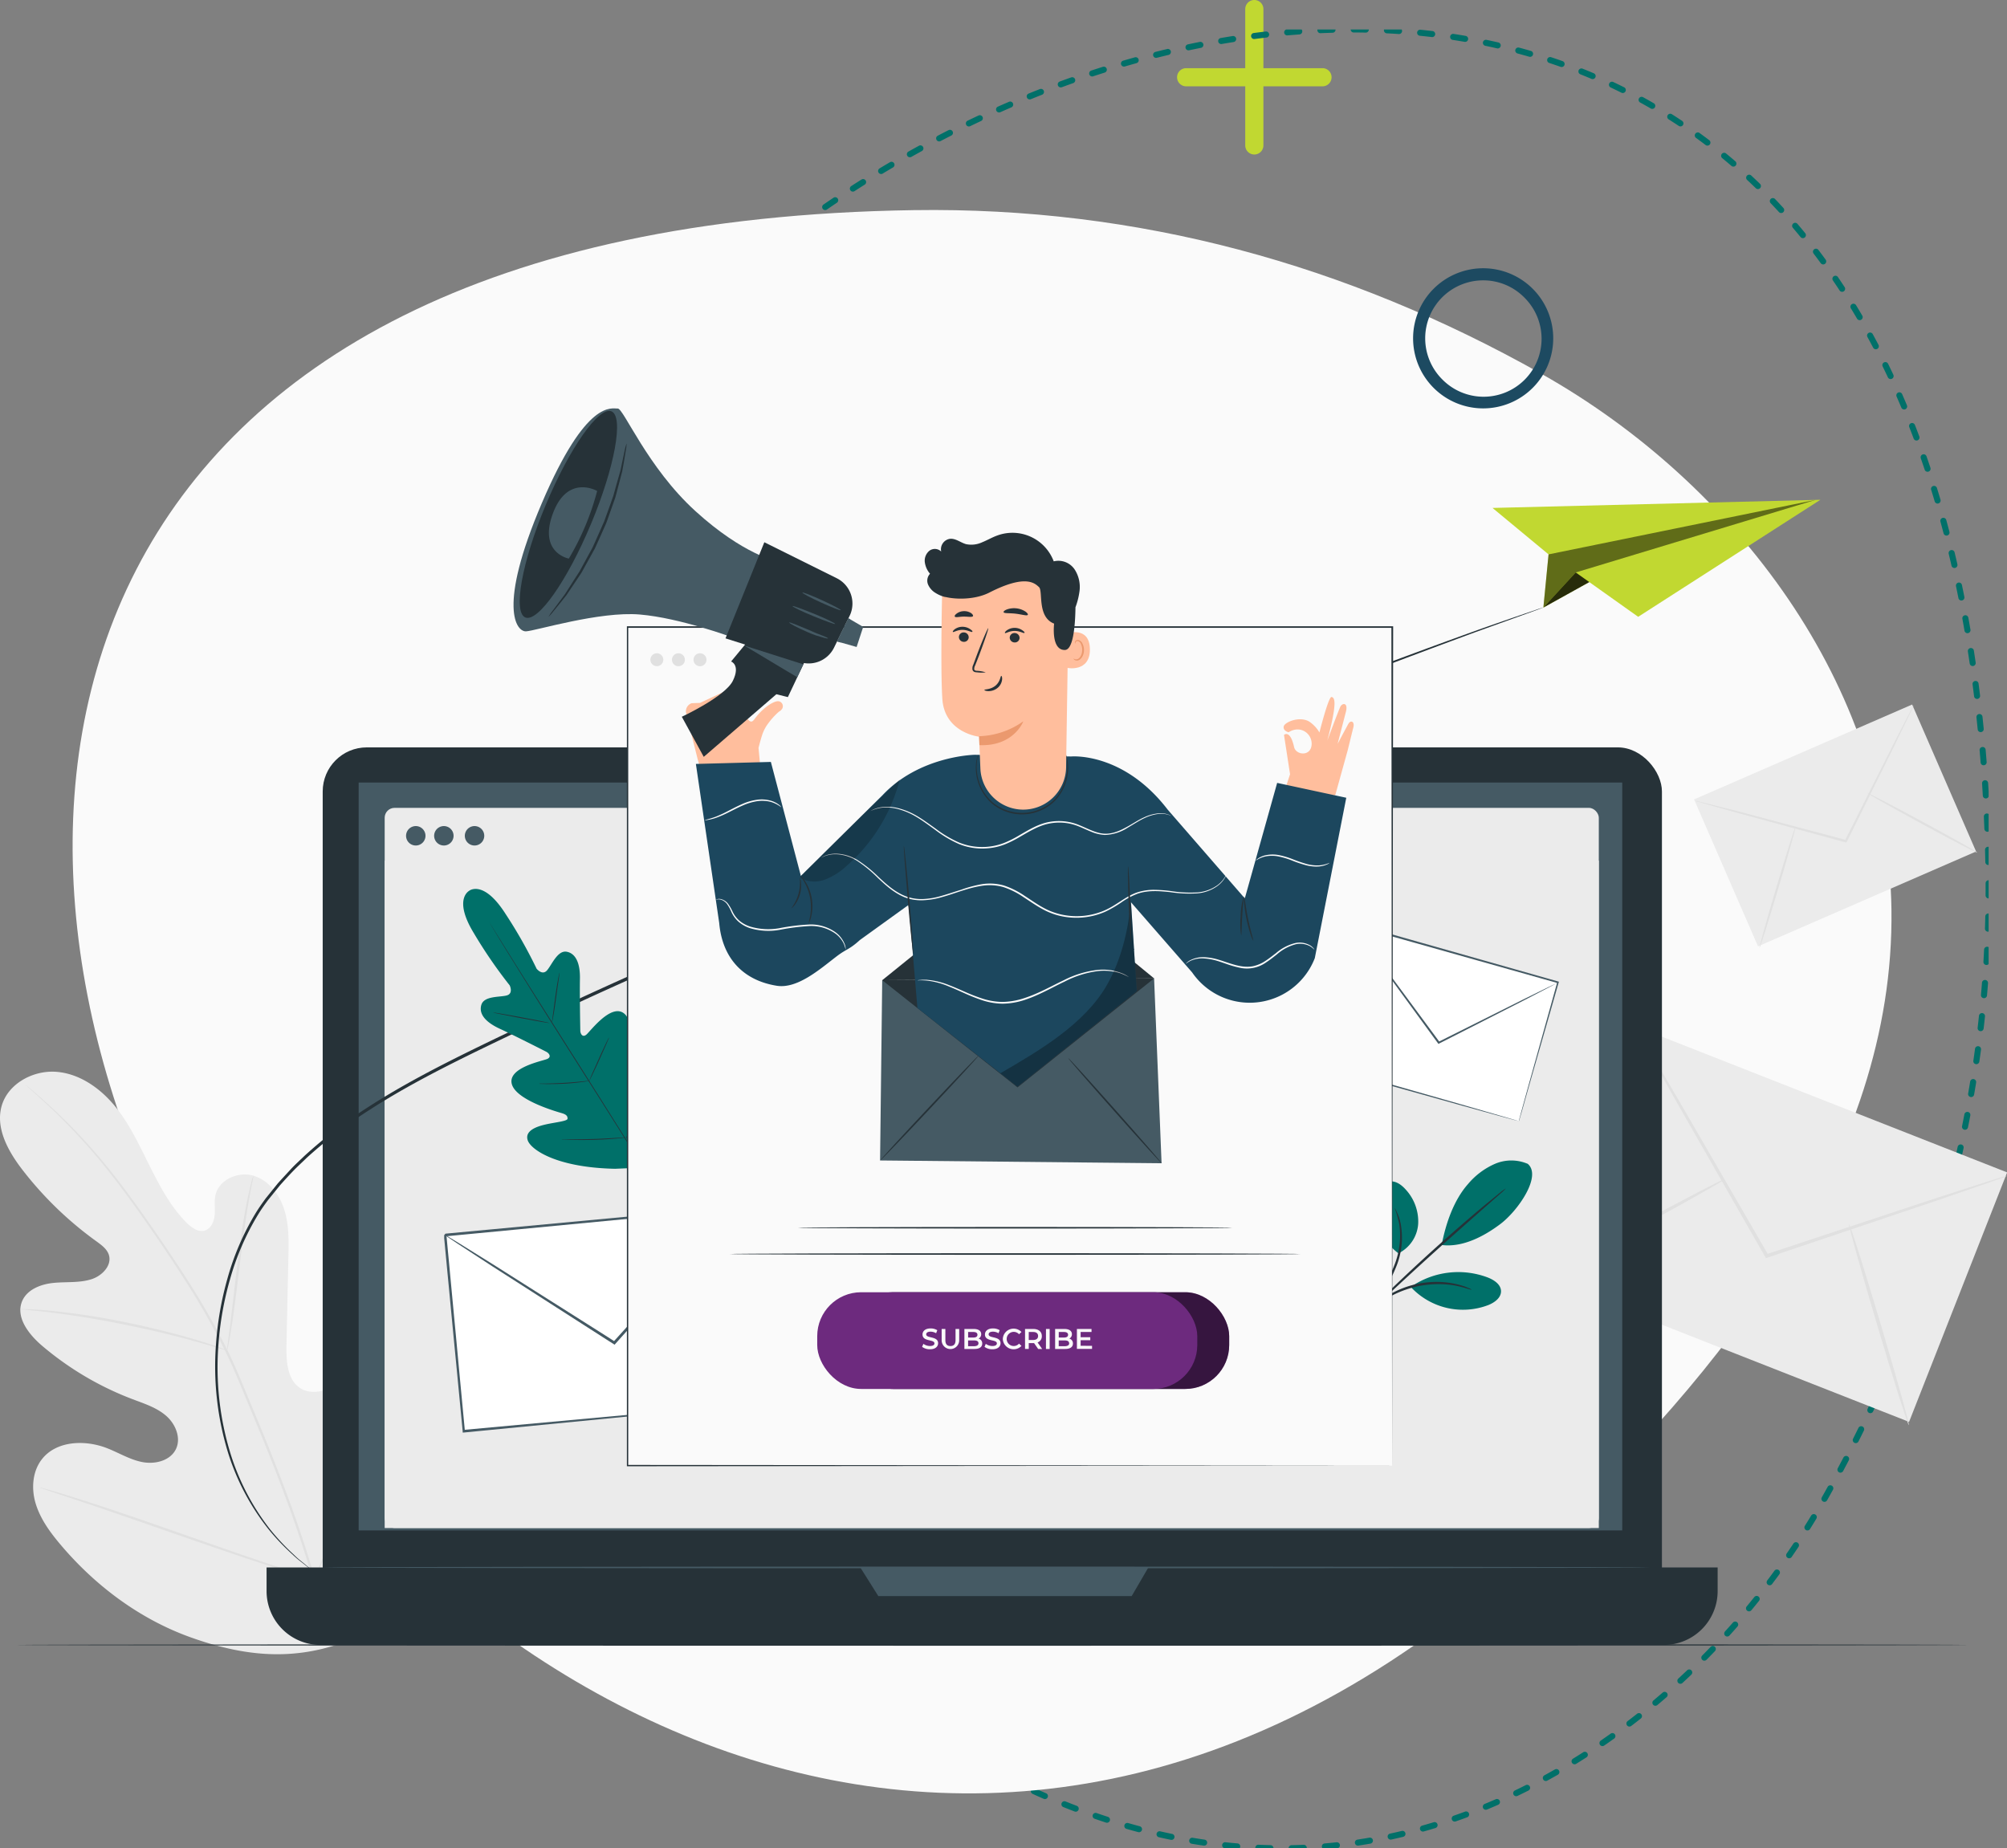 <svg height="610.846" viewBox="0 0 663.275 610.846" width="663.275" xmlns="http://www.w3.org/2000/svg" xmlns:xlink="http://www.w3.org/1999/xlink"><rect x="0" y="0" width="663.275" height="610.846" fill="#808080" stroke="none"/><clipPath id="a"><path d="m0 0h601.107v523.292h-601.107z"/></clipPath><clipPath id="b"><path d="m0 0h601.107v523.292h-601.107z"/></clipPath><path d="m0 48.06a3 3 0 0 1 -3-3v-45.06a3 3 0 0 1 3-3 3 3 0 0 1 3 3v45.06a3 3 0 0 1 -3 3z" fill="#c1d831" transform="translate(414.53 3)"/><path d="m45.06 3h-45.06a3 3 0 0 1 -3-3 3 3 0 0 1 3-3h45.06a3 3 0 0 1 3 3 3 3 0 0 1 -3 3z" fill="#c1d831" transform="translate(392 25.53)"/><g clip-path="url(#a)" transform="matrix(0 1 -1 0 657.199 9.738)"><path d="m296.24 524.294c-1.334 0-2.687-.012-4.021-.035a1 1 0 0 1 .034-2c1.323.023 2.664.034 3.986.034h.551a1 1 0 0 1 0 2zm7.548-.123a1 1 0 0 1 -.032-2c1.321-.043 2.659-.1 3.979-.164a1 1 0 0 1 .1 2c-1.331.066-2.682.122-4.014.165zm-18.547-.137h-.048c-1.33-.063-2.679-.138-4.009-.224a1 1 0 0 1 .128-2c1.319.085 2.656.16 3.975.222a1 1 0 0 1 -.046 2zm29.528-.48a1 1 0 0 1 -.079-2c1.317-.105 2.652-.224 3.968-.352a1 1 0 0 1 .194 1.991c-1.327.129-2.674.249-4 .355-.029.004-.052.005-.083.005zm-40.5-.3q-.047 0-.1 0c-1.326-.125-2.671-.263-4-.411a1 1 0 1 1 .221-1.988c1.314.146 2.648.283 3.963.407a1 1 0 0 1 -.093 2zm51.438-.84a1 1 0 0 1 -.125-1.992c1.31-.167 2.638-.348 3.946-.538a1 1 0 0 1 .287 1.979c-1.32.191-2.659.374-3.98.543a1.011 1.011 0 0 1 -.126.011zm-62.361-.446a1.007 1.007 0 0 1 -.141-.01c-1.318-.186-2.655-.386-3.973-.595a1 1 0 1 1 .313-1.975c1.307.207 2.632.405 3.94.59a1 1 0 0 1 -.139 1.99zm73.237-1.2a1 1 0 0 1 -.172-1.985c1.3-.228 2.619-.471 3.918-.722a1 1 0 1 1 .379 1.964c-1.31.253-2.64.5-3.952.728a1.009 1.009 0 0 1 -.171.016zm-84.091-.584a1 1 0 0 1 -.186-.017c-1.308-.246-2.634-.506-3.94-.774a1 1 0 0 1 .4-1.959c1.3.266 2.611.524 3.908.768a1 1 0 0 1 -.184 1.983zm94.875-1.568a1 1 0 0 1 -.217-1.976c1.288-.288 2.594-.591 3.88-.9a1 1 0 0 1 .469 1.944c-1.3.313-2.613.619-3.912.909a1 1 0 0 1 -.218.024zm-105.636-.706a1 1 0 0 1 -.229-.027c-1.3-.3-2.609-.624-3.9-.95a1 1 0 0 1 .488-1.939c1.284.323 2.586.64 3.872.942a1 1 0 0 1 -.228 1.974zm116.315-1.938a1 1 0 0 1 -.262-1.965c1.273-.346 2.563-.708 3.834-1.076a1 1 0 0 1 .556 1.921c-1.281.371-2.582.736-3.865 1.085a1 1 0 0 1 -.26.035zm-126.966-.812a1 1 0 0 1 -.272-.038c-1.281-.361-2.578-.737-3.857-1.119a1 1 0 0 1 .572-1.916c1.268.379 2.556.752 3.826 1.11a1 1 0 0 1 -.271 1.963zm137.512-2.309a1 1 0 0 1 -.3-1.953c1.258-.4 2.531-.822 3.786-1.245a1 1 0 1 1 .64 1.895c-1.265.427-2.549.85-3.816 1.255a1 1 0 0 1 -.308.049zm-148.033-.9a1 1 0 0 1 -.312-.05c-1.264-.415-2.544-.847-3.805-1.282a1 1 0 0 1 .653-1.89c1.252.432 2.522.861 3.776 1.273a1 1 0 0 1 -.312 1.95zm158.432-2.68a1 1 0 0 1 -.346-1.939c1.238-.456 2.493-.93 3.728-1.407a1 1 0 1 1 .721 1.866c-1.245.481-2.509.958-3.757 1.418a1 1 0 0 1 -.344.062zm-168.806-.971a1 1 0 0 1 -.351-.064c-1.245-.467-2.506-.952-3.748-1.439a1 1 0 1 1 .731-1.862c1.233.484 2.484.965 3.72 1.429a1 1 0 0 1 -.352 1.936zm179.047-3.051a1 1 0 0 1 -.385-1.923c1.217-.508 2.45-1.033 3.665-1.561a1 1 0 0 1 .8 1.834c-1.223.532-2.466 1.061-3.692 1.573a1 1 0 0 1 -.387.077zm-189.263-1.025a1 1 0 0 1 -.389-.079c-1.225-.518-2.466-1.053-3.687-1.59a1 1 0 0 1 .805-1.831c1.213.534 2.444 1.065 3.66 1.579a1 1 0 0 1 -.39 1.921zm199.331-3.418a1 1 0 0 1 -.423-1.907c1.2-.557 2.406-1.131 3.6-1.708a1 1 0 1 1 .871 1.8c-1.2.581-2.42 1.16-3.624 1.72a1 1 0 0 1 -.424.095zm-209.375-1.066a1 1 0 0 1 -.425-.1c-1.2-.566-2.421-1.149-3.62-1.734a1 1 0 1 1 .877-1.8c1.19.581 2.4 1.16 3.594 1.722a1 1 0 0 1 -.426 1.905zm219.247-3.775a1 1 0 0 1 -.458-1.889c1.174-.6 2.363-1.227 3.534-1.85a1 1 0 0 1 .94 1.765c-1.179.628-2.376 1.255-3.559 1.863a1 1 0 0 1 -.457.112zm-229.108-1.1a1 1 0 0 1 -.459-.112c-1.18-.612-2.375-1.242-3.551-1.872a1 1 0 0 1 .946-1.761c1.168.626 2.354 1.251 3.526 1.859a1 1 0 0 1 -.461 1.888zm238.788-4.12a1 1 0 0 1 -.492-1.871c1.151-.648 2.316-1.315 3.463-1.982a1 1 0 0 1 1.005 1.729c-1.155.672-2.328 1.343-3.486 2a1 1 0 0 1 -.489.126zm-248.452-1.124a1 1 0 0 1 -.492-.13c-1.157-.656-2.327-1.33-3.478-2a1 1 0 0 1 1.01-1.726c1.144.669 2.306 1.338 3.455 1.99a1 1 0 0 1 -.494 1.87zm257.938-4.449a1 1 0 0 1 -.523-1.853c1.126-.69 2.266-1.4 3.389-2.106a1 1 0 0 1 1.067 1.692c-1.13.712-2.277 1.426-3.411 2.12a1 1 0 0 1 -.526.147zm-267.41-1.152a1 1 0 0 1 -.524-.149c-1.131-.7-2.276-1.413-3.4-2.128a1 1 0 0 1 1.072-1.689c1.118.71 2.255 1.421 3.38 2.114a1 1 0 0 1 -.526 1.851zm276.682-4.758a1 1 0 0 1 -.553-1.834c1.1-.729 2.216-1.476 3.314-2.222a1 1 0 0 1 1.124 1.654c-1.1.751-2.227 1.5-3.335 2.236a1 1 0 0 1 -.55.167zm-285.94-1.181a1 1 0 0 1 -.554-.168c-1.106-.738-2.225-1.494-3.325-2.248a1 1 0 1 1 1.131-1.65c1.093.749 2.2 1.5 3.3 2.234a1 1 0 0 1 -.556 1.832zm295.01-5.042a1 1 0 0 1 -.58-1.815c1.076-.765 2.166-1.55 3.239-2.332a1 1 0 0 1 1.178 1.616c-1.079.787-2.176 1.576-3.259 2.345a1 1 0 0 1 -.578.187zm-304.054-1.219a1 1 0 0 1 -.582-.188c-1.08-.775-2.171-1.57-3.244-2.361a1 1 0 1 1 1.187-1.61c1.066.786 2.151 1.575 3.224 2.346a1 1 0 0 1 -.584 1.812zm312.916-5.3a1 1 0 0 1 -.606-1.8c1.052-.8 2.117-1.619 3.165-2.434a1 1 0 1 1 1.228 1.578c-1.054.82-2.125 1.644-3.183 2.448a1 1 0 0 1 -.605.211zm-321.742-1.267a1 1 0 0 1 -.61-.208c-1.053-.812-2.117-1.643-3.163-2.469a1 1 0 1 1 1.24-1.569c1.039.822 2.1 1.647 3.143 2.454a1 1 0 0 1 -.611 1.792zm330.392-5.52a1 1 0 0 1 -.63-1.777c1.028-.832 2.068-1.683 3.092-2.531a1 1 0 1 1 1.275 1.541c-1.03.852-2.076 1.708-3.109 2.545a1 1 0 0 1 -.625.222zm-338.992-1.341a1 1 0 0 1 -.636-.229c-1.025-.846-2.061-1.712-3.079-2.572a1 1 0 0 1 1.291-1.527c1.012.855 2.041 1.716 3.061 2.557a1 1 0 0 1 -.637 1.771zm347.438-5.706a1 1 0 0 1 -.652-1.759c1-.86 2.016-1.741 3.014-2.616a1 1 0 0 1 1.319 1.5c-1 .88-2.023 1.765-3.03 2.63a1 1 0 0 1 -.646.245zm-355.807-1.433a1 1 0 0 1 -.661-.25c-1-.879-2-1.778-2.993-2.67a1 1 0 0 1 1.34-1.485c.983.888 1.985 1.781 2.976 2.655a1 1 0 0 1 -.662 1.75zm364.058-5.853a1 1 0 0 1 -.673-1.74c.975-.886 1.963-1.792 2.935-2.693a1 1 0 0 1 1.359 1.467c-.977.905-1.969 1.816-2.95 2.706a1 1 0 0 1 -.671.26zm-372.189-1.552a1 1 0 0 1 -.685-.271c-.969-.911-1.947-1.841-2.908-2.765a1 1 0 1 1 1.387-1.441c.955.918 1.927 1.843 2.891 2.749a1 1 0 0 1 -.685 1.729zm380.24-5.948a1 1 0 0 1 -.688-1.726c.967-.917 1.94-1.844 2.892-2.756a1 1 0 0 1 1.384 1.444c-.954.914-1.93 1.844-2.9 2.763a1 1 0 0 1 -.688.275zm-388.132-1.716a1 1 0 0 1 -.707-.293c-.94-.941-1.888-1.9-2.819-2.854a1 1 0 0 1 1.431-1.4c.925.948 1.868 1.9 2.8 2.838a1 1 0 0 1 -.708 1.707zm396.058-5.91a1 1 0 0 1 -.7-1.715c.953-.931 1.911-1.873 2.849-2.8a1 1 0 1 1 1.406 1.422c-.94.93-1.9 1.875-2.857 2.809a1 1 0 0 1 -.698.288zm-403.71-1.991a1 1 0 0 1 -.729-.316c-.91-.97-1.829-1.959-2.729-2.94a1 1 0 0 1 1.473-1.353c.9.976 1.809 1.959 2.714 2.923a1 1 0 0 1 -.729 1.684zm411.513-5.762a1 1 0 0 1 -.711-1.7c.937-.947 1.879-1.9 2.8-2.848a1 1 0 1 1 1.431 1.4c-.924.946-1.869 1.907-2.809 2.857a1 1 0 0 1 -.71.295zm-418.918-2.368a1 1 0 0 1 -.75-.338c-.88-1-1.768-2.014-2.638-3.022a1 1 0 0 1 1.514-1.307c.865 1 1.748 2.013 2.624 3a1 1 0 0 1 -.749 1.662zm426.586-5.517a1 1 0 0 1 -.723-1.69c.919-.963 1.843-1.938 2.746-2.9a1 1 0 0 1 1.457 1.371c-.906.963-1.834 1.942-2.756 2.908a1 1 0 0 1 -.724.311zm-433.737-2.836a1 1 0 0 1 -.77-.361c-.85-1.023-1.706-2.067-2.545-3.1a1 1 0 1 1 1.553-1.261c.835 1.028 1.686 2.065 2.531 3.083a1 1 0 0 1 -.769 1.639zm441.252-5.2a1 1 0 0 1 -.737-1.676c.9-.981 1.8-1.974 2.687-2.953a1 1 0 0 1 1.484 1.341c-.887.982-1.795 1.979-2.7 2.964a1 1 0 0 1 -.734.324zm-448.152-3.371a1 1 0 0 1 -.789-.385c-.819-1.049-1.643-2.117-2.451-3.175a1 1 0 0 1 1.59-1.213c.8 1.052 1.623 2.115 2.437 3.158a1 1 0 0 1 -.788 1.615zm455.5-4.81a1 1 0 0 1 -.751-1.66c.878-1 1.76-2.013 2.622-3.01a1 1 0 0 1 1.513 1.307c-.865 1-1.751 2.018-2.633 3.022a1 1 0 0 1 -.751.341zm-462.138-3.962a1 1 0 0 1 -.807-.409c-.787-1.073-1.579-2.166-2.355-3.248a1 1 0 1 1 1.626-1.165c.771 1.076 1.559 2.163 2.342 3.23a1 1 0 0 1 -.806 1.591zm469.3-4.386a1 1 0 0 1 -.766-1.642c.855-1.02 1.713-2.053 2.55-3.071a1 1 0 0 1 1.544 1.271c-.841 1.022-1.7 2.06-2.561 3.084a1 1 0 0 1 -.764.359zm-475.672-4.581a1 1 0 0 1 -.825-.433c-.754-1.1-1.513-2.212-2.255-3.316a1 1 0 0 1 1.66-1.116c.738 1.1 1.493 2.208 2.243 3.3a1 1 0 0 1 -.823 1.567zm482.634-3.936a1 1 0 0 1 -.782-1.623c.829-1.041 1.66-2.1 2.47-3.134a1 1 0 1 1 1.577 1.23c-.815 1.044-1.65 2.1-2.482 3.149a1 1 0 0 1 -.783.378zm-488.732-5.218a1 1 0 0 1 -.841-.458c-.721-1.119-1.447-2.258-2.155-3.384a1 1 0 0 1 1.693-1.065c.7 1.12 1.426 2.252 2.144 3.365a1 1 0 0 1 -.84 1.542zm495.467-3.48a1 1 0 0 1 -.8-1.6c.8-1.063 1.6-2.139 2.382-3.2a1 1 0 1 1 1.611 1.186c-.785 1.066-1.591 2.149-2.394 3.217a1 1 0 0 1 -.799.397zm-501.288-5.856a1 1 0 0 1 -.857-.484c-.687-1.14-1.378-2.3-2.052-3.447a1 1 0 0 1 1.724-1.013c.67 1.14 1.357 2.294 2.04 3.428a1 1 0 0 1 -.855 1.516zm507.773-3.031a1 1 0 0 1 -.816-1.578c.768-1.086 1.537-2.186 2.285-3.27a1 1 0 0 1 1.646 1.136c-.753 1.09-1.526 2.2-2.3 3.288a1 1 0 0 1 -.815.426zm-513.308-6.469a1 1 0 0 1 -.873-.51c-.652-1.161-1.307-2.341-1.945-3.507a1 1 0 0 1 1.754-.96c.635 1.16 1.286 2.333 1.935 3.488a1 1 0 0 1 -.871 1.49zm519.516-2.6a1 1 0 0 1 -.833-1.551c.733-1.109 1.465-2.234 2.178-3.341a1 1 0 1 1 1.682 1.082c-.717 1.115-1.454 2.246-2.191 3.362a1 1 0 0 1 -.835.44zm-524.752-7.075a1 1 0 0 1 -.887-.537c-.617-1.181-1.235-2.381-1.837-3.567a1 1 0 1 1 1.783-.906c.6 1.179 1.213 2.373 1.827 3.547a1 1 0 0 1 -.886 1.463zm530.662-2.214a1 1 0 0 1 -.852-1.522c.694-1.133 1.386-2.282 2.058-3.414a1 1 0 1 1 1.719 1.021c-.677 1.139-1.374 2.3-2.072 3.436a1 1 0 0 1 -.857.479zm-535.605-7.611a1 1 0 0 1 -.9-.565c-.579-1.2-1.159-2.417-1.723-3.621a1 1 0 0 1 1.811-.849c.561 1.2 1.137 2.407 1.713 3.6a1 1 0 0 1 -.9 1.435zm541.17-1.87a1 1 0 0 1 -.871-1.49c.651-1.158 1.3-2.332 1.928-3.488a1 1 0 1 1 1.757.955c-.633 1.165-1.286 2.347-1.942 3.513a1 1 0 0 1 -.872.505zm-545.8-8.108a1 1 0 0 1 -.914-.594c-.541-1.218-1.082-2.456-1.608-3.677a1 1 0 0 1 1.837-.791c.523 1.214 1.061 2.444 1.6 3.656a1 1 0 0 1 -.913 1.406zm550.993-1.585a1 1 0 0 1 -.89-1.455c.6-1.183 1.2-2.382 1.784-3.564a1 1 0 1 1 1.8.882c-.585 1.191-1.189 2.4-1.8 3.591a1 1 0 0 1 -.891.541zm-555.3-8.539a1 1 0 0 1 -.927-.624c-.5-1.235-1-2.489-1.487-3.726a1 1 0 1 1 1.862-.73c.482 1.23.98 2.476 1.478 3.7a1 1 0 0 1 -.926 1.376zm560.086-1.364a1 1 0 0 1 -.909-1.416c.551-1.207 1.1-2.431 1.625-3.636a1 1 0 1 1 1.833.8c-.531 1.216-1.083 2.449-1.639 3.666a1 1 0 0 1 -.904.581zm-564.056-8.9a1 1 0 0 1 -.939-.655c-.46-1.251-.918-2.52-1.362-3.772a1 1 0 1 1 1.885-.667c.441 1.244.9 2.506 1.353 3.749a1 1 0 0 1 -.938 1.346zm568.4-1.211a1 1 0 0 1 -.928-1.373c.495-1.231.984-2.478 1.453-3.708a1 1 0 1 1 1.869.713c-.473 1.24-.967 2.5-1.466 3.741a1 1 0 0 1 -.925.627zm-572.015-9.173a1 1 0 0 1 -.95-.687c-.418-1.268-.833-2.553-1.233-3.822a1 1 0 1 1 1.907-.6c.4 1.26.81 2.538 1.225 3.8a1 1 0 0 1 -.95 1.313zm575.869-1.13a1 1 0 0 1 -.945-1.327c.433-1.253.859-2.523 1.265-3.775a1 1 0 0 1 1.9.618c-.41 1.264-.84 2.546-1.277 3.811a1 1 0 0 1 -.947.674zm-579.131-9.378a1 1 0 0 1 -.96-.721c-.373-1.281-.742-2.579-1.1-3.86a1 1 0 1 1 1.927-.534c.352 1.272.719 2.562 1.09 3.835a1 1 0 0 1 -.96 1.28zm582.452-1.108a1 1 0 0 1 -.961-1.277c.366-1.273.724-2.564 1.062-3.836a1 1 0 1 1 1.933.515c-.342 1.285-.7 2.588-1.073 3.874a1 1 0 0 1 -.961.725zm-585.337-9.506a1 1 0 0 1 -.969-.756c-.326-1.293-.648-2.6-.955-3.9a1 1 0 1 1 1.946-.463c.305 1.283.625 2.585.949 3.87a1 1 0 0 1 -.97 1.245zm588.086-1.143a1 1 0 0 1 -.976-1.223c.295-1.291.579-2.6.846-3.888a1 1 0 1 1 1.959.4c-.269 1.3-.557 2.625-.854 3.929a1 1 0 0 1 -.976.782zm-590.574-9.568a1 1 0 0 1 -.977-.792c-.278-1.307-.55-2.631-.809-3.935a1 1 0 0 1 1.962-.389c.257 1.3.527 2.61.8 3.908a1 1 0 0 1 -.979 1.208zm592.716-1.22a1 1 0 0 1 -.987-1.166c.219-1.3.427-2.627.617-3.931a1 1 0 0 1 1.979.288c-.192 1.318-.4 2.655-.623 3.973a1 1 0 0 1 -.99.839zm-594.8-9.583a1 1 0 0 1 -.984-.83c-.227-1.316-.447-2.648-.654-3.961a1 1 0 1 1 1.976-.311c.205 1.3.424 2.626.649 3.932a1 1 0 0 1 -.987 1.17zm596.291-1.314a1.016 1.016 0 0 1 -.107 0 1 1 0 0 1 -.888-1.1c.14-1.314.267-2.646.377-3.96a1 1 0 1 1 1.993.167c-.111 1.328-.24 2.675-.381 4a1 1 0 0 1 -.994.893zm-597.944-9.562a1 1 0 0 1 -.99-.87c-.173-1.323-.339-2.663-.492-3.982a1 1 0 0 1 1.987-.23c.152 1.309.316 2.638.488 3.952a1 1 0 0 1 -.862 1.121 1.012 1.012 0 0 1 -.131.009zm598.771-1.4h-.045a1 1 0 0 1 -.955-1.043c.058-1.319.1-2.656.131-3.974a1 1 0 1 1 2 .043c-.029 1.333-.073 2.685-.132 4.02a1 1 0 0 1 -.999.949zm-599.972-9.532a1 1 0 0 1 -.995-.912c-.118-1.331-.226-2.679-.323-4a1 1 0 0 1 1.995-.145c.1 1.316.2 2.652.32 3.973a1 1 0 0 1 -.908 1.084q-.045 0-.089 0zm600.113-1.473a1 1 0 0 1 -1-.981c-.025-1.318-.066-2.655-.123-3.974a1 1 0 0 1 2-.086c.057 1.335.1 2.688.124 4.022a1 1 0 0 1 -.981 1.019zm-600.843-9.503a1 1 0 0 1 -1-.956c-.059-1.335-.108-2.686-.145-4.015a1 1 0 0 1 2-.056c.037 1.318.085 2.658.144 3.982a1 1 0 0 1 -.955 1.043zm600.268-1.48a1 1 0 0 1 -1-.915c-.112-1.313-.241-2.645-.384-3.958a1 1 0 0 1 1.988-.217c.145 1.329.276 2.676.389 4.005a1 1 0 0 1 -.912 1.081c-.021.003-.049.004-.081.004zm-600.5-9.518a1 1 0 0 1 -1-1c0-1.336.016-2.687.041-4.016a1 1 0 1 1 2 .037c-.029 1.317-.041 2.656-.041 3.981a1 1 0 0 1 -1 .998zm599.219-1.4a1 1 0 0 1 -.987-.851c-.2-1.3-.411-2.623-.639-3.925a1 1 0 1 1 1.97-.344c.23 1.317.447 2.653.646 3.971a1 1 0 0 1 -.99 1.149zm-598.944-9.595h-.05a1 1 0 0 1 -.949-1.048c.066-1.334.145-2.683.234-4.009a1 1 0 1 1 2 .135c-.089 1.314-.167 2.651-.232 3.973a1 1 0 0 1 -1.003.949zm596.954-1.226a1 1 0 0 1 -.976-.789c-.278-1.287-.576-2.592-.885-3.878a1 1 0 1 1 1.945-.467c.312 1.3.613 2.62.9 3.922a1 1 0 0 1 -.978 1.212zm-596.138-9.741q-.05 0-.1-.005a1 1 0 0 1 -.9-1.094c.133-1.33.279-2.675.436-4a1 1 0 0 1 1.986.236c-.155 1.309-.3 2.641-.432 3.959a1 1 0 0 1 -.99.904zm593.483-.932a1 1 0 0 1 -.962-.729c-.357-1.268-.734-2.552-1.12-3.817a1 1 0 0 1 1.913-.584c.391 1.279.772 2.577 1.133 3.859a1 1 0 0 1 -.963 1.271zm-592.109-9.981a1 1 0 0 1 -.99-1.151c.2-1.322.419-2.657.645-3.969a1 1 0 0 1 1.971.34c-.224 1.3-.439 2.621-.639 3.93a1 1 0 0 1 -.987.85zm588.811-.511a1 1 0 0 1 -.945-.672c-.432-1.244-.884-2.5-1.345-3.745a1 1 0 0 1 1.875-.7c.465 1.253.922 2.527 1.359 3.785a1 1 0 0 1 -.945 1.328zm-3.906-10.282a1 1 0 0 1 -.924-.618c-.5-1.218-1.027-2.45-1.557-3.662a1 1 0 0 1 1.833-.8c.535 1.225 1.064 2.47 1.573 3.7a1 1 0 0 1 -.924 1.382zm-582.953-.032a1 1 0 0 1 -.98-1.2c.273-1.313.563-2.632.863-3.932a1 1 0 0 1 1.949.448c-.3 1.284-.582 2.592-.852 3.887a1 1 0 0 1 -.98.797zm578.473-10.013a1 1 0 0 1 -.9-.568c-.57-1.188-1.161-2.39-1.757-3.572a1 1 0 1 1 1.786-.9c.6 1.193 1.2 2.407 1.774 3.607a1 1 0 0 1 -.9 1.433zm-575.928-.687a1 1 0 0 1 -.962-1.259c.346-1.291.71-2.594 1.081-3.872a1 1 0 1 1 1.919.558c-.368 1.265-.728 2.554-1.07 3.832a1 1 0 0 1 -.968.741zm570.906-9.1a1 1 0 0 1 -.878-.52c-.633-1.156-1.287-2.325-1.945-3.474a1 1 0 0 1 1.736-.993c.664 1.16 1.324 2.34 1.963 3.507a1 1 0 0 1 -.876 1.48zm-567.753-1.432a1 1 0 0 1 -.949-1.315c.42-1.269.86-2.548 1.306-3.8a1 1 0 0 1 1.885.67c-.441 1.242-.876 2.508-1.292 3.763a1 1 0 0 1 -.95.682zm562.224-8.07a1 1 0 0 1 -.852-.475c-.692-1.122-1.406-2.256-2.121-3.37a1 1 0 0 1 1.683-1.081c.722 1.124 1.442 2.268 2.141 3.4a1 1 0 0 1 -.85 1.525zm-558.457-2.267a1 1 0 0 1 -.928-1.371c.495-1.241 1.01-2.492 1.531-3.719a1 1 0 1 1 1.841.782c-.515 1.213-1.025 2.451-1.515 3.678a1 1 0 0 1 -.929.63zm552.449-6.951a1 1 0 0 1 -.825-.433c-.748-1.087-1.517-2.184-2.287-3.26a1 1 0 1 1 1.627-1.163c.777 1.087 1.553 2.193 2.307 3.29a1 1 0 0 1 -.823 1.567zm-548.065-3.136a1 1 0 0 1 -.9-1.427c.569-1.208 1.16-2.425 1.756-3.618a1 1 0 0 1 1.789.893c-.589 1.179-1.173 2.383-1.736 3.577a1 1 0 0 1 -.909.575zm541.611-5.771a1 1 0 0 1 -.8-.394c-.8-1.049-1.621-2.108-2.442-3.146a1 1 0 0 1 1.569-1.24c.828 1.048 1.656 2.115 2.463 3.174a1 1 0 0 1 -.795 1.606zm-536.616-4.026a1 1 0 0 1 -.875-1.482c.643-1.17 1.308-2.349 1.977-3.5a1 1 0 1 1 1.73 1c-.661 1.141-1.319 2.307-1.955 3.463a1 1 0 0 1 -.877.519zm529.739-4.561a1 1 0 0 1 -.766-.357c-.849-1.011-1.719-2.03-2.587-3.028a1 1 0 0 1 1.51-1.312c.875 1.007 1.753 2.035 2.609 3.054a1 1 0 0 1 -.765 1.643zm-524.145-4.907a1 1 0 0 1 -.844-1.535c.715-1.128 1.453-2.264 2.193-3.376a1 1 0 1 1 1.665 1.108c-.732 1.1-1.462 2.222-2.168 3.338a1 1 0 0 1 -.846.465zm516.881-3.349a1 1 0 0 1 -.736-.322c-.895-.971-1.811-1.948-2.724-2.906a1 1 0 1 1 1.448-1.38c.92.966 1.845 1.952 2.747 2.93a1 1 0 0 1 -.735 1.678zm-510.707-5.754a1 1 0 0 1 -.809-1.587c.783-1.08 1.589-2.167 2.4-3.231a1 1 0 0 1 1.59 1.21c-.8 1.052-1.6 2.127-2.371 3.2a1 1 0 0 1 -.81.408zm503.071-2.161a1 1 0 0 1 -.7-.29c-.938-.929-1.9-1.865-2.853-2.78a1 1 0 1 1 1.384-1.444c.963.923 1.931 1.866 2.877 2.8a1 1 0 0 1 -.7 1.711zm-496.343-6.547a1 1 0 0 1 -.771-1.636c.846-1.028 1.716-2.061 2.587-3.072a1 1 0 1 1 1.514 1.308c-.861 1-1.722 2.022-2.558 3.038a1 1 0 0 1 -.772.362zm488.356-1.02a1 1 0 0 1 -.671-.259c-.979-.887-1.98-1.779-2.974-2.65a1 1 0 0 1 1.318-1.5c1 .879 2.011 1.778 3 2.672a1 1 0 0 1 -.672 1.741zm-8.315-7.2a1 1 0 0 1 -.637-.23c-1.018-.843-2.057-1.689-3.089-2.516a1 1 0 0 1 1.251-1.561c1.04.833 2.088 1.687 3.114 2.537a1 1 0 0 1 -.638 1.77zm-472.798-.048a1 1 0 0 1 -.732-1.681c.907-.975 1.84-1.956 2.771-2.915a1 1 0 0 1 1.434 1.394c-.921.948-1.844 1.918-2.741 2.883a1 1 0 0 1 -.732.319zm464.174-6.777a1 1 0 0 1 -.6-.2c-1.054-.8-2.13-1.6-3.2-2.378a1 1 0 1 1 1.181-1.614c1.075.786 2.16 1.593 3.222 2.4a1 1 0 0 1 -.6 1.8zm-456.449-1.049a1 1 0 0 1 -.691-1.723c.965-.921 1.955-1.847 2.943-2.751a1 1 0 1 1 1.35 1.475c-.978.9-1.957 1.811-2.912 2.723a1 1 0 0 1 -.69.276zm447.53-5.391a1 1 0 0 1 -.567-.177c-1.089-.75-2.2-1.5-3.3-2.234a1 1 0 1 1 1.112-1.664c1.109.738 2.228 1.5 3.325 2.252a1 1 0 0 1 -.568 1.824zm-439.355-1.979a1 1 0 0 1 -.649-1.762c1.011-.86 2.047-1.724 3.079-2.567a1 1 0 1 1 1.27 1.549c-1.022.835-2.048 1.69-3.048 2.541a1 1 0 0 1 -.652.239zm430.16-4.06a1 1 0 0 1 -.529-.152c-1.121-.7-2.264-1.4-3.395-2.085a1 1 0 0 1 1.033-1.713c1.14.688 2.292 1.395 3.422 2.1a1 1 0 0 1 -.531 1.848zm-421.597-2.826a1 1 0 0 1 -.606-1.8c1.06-.806 2.145-1.615 3.226-2.4a1 1 0 0 1 1.179 1.615c-1.071.782-2.145 1.583-3.195 2.381a1 1 0 0 1 -.604.204zm412.145-2.795a1 1 0 0 1 -.491-.129l-.239-.135c-1.077-.606-2.169-1.216-3.248-1.812a1 1 0 0 1 .967-1.75c1.083.6 2.18 1.211 3.262 1.82l.241.136a1 1 0 0 1 -.493 1.871zm-403.214-3.63a1 1 0 0 1 -.564-1.827c1.1-.748 2.223-1.5 3.342-2.229a1 1 0 0 1 1.094 1.674c-1.109.725-2.223 1.468-3.311 2.209a1 1 0 0 1 -.561.173zm393.567-1.661a1 1 0 0 1 -.47-.118c-1.17-.624-2.357-1.25-3.529-1.862a1 1 0 0 1 .926-1.773c1.177.614 2.369 1.243 3.544 1.87a1 1 0 0 1 -.471 1.883zm-384.322-4.294a1 1 0 0 1 -.521-1.854c1.134-.691 2.294-1.385 3.448-2.06a1 1 0 1 1 1.011 1.726c-1.144.67-2.293 1.357-3.418 2.042a1 1 0 0 1 -.52.146zm374.556-.763a1 1 0 0 1 -.448-.107c-1.185-.6-2.388-1.193-3.575-1.776a1 1 0 1 1 .882-1.8c1.192.586 2.4 1.186 3.591 1.784a1 1 0 0 1 -.45 1.894zm-365.03-4.736a1 1 0 0 1 -.48-1.878c1.166-.637 2.357-1.275 3.541-1.9a1 1 0 0 1 .93 1.771c-1.174.616-2.356 1.249-3.512 1.881a1 1 0 0 1 -.479.126zm355.141-.082a1 1 0 0 1 -.426-.1c-1.2-.566-2.416-1.133-3.617-1.687a1 1 0 0 1 .837-1.816c1.207.556 2.429 1.126 3.634 1.694a1 1 0 0 1 -.427 1.9zm-10.006-4.569a1 1 0 0 1 -.4-.085c-1.212-.535-2.443-1.071-3.657-1.594a1 1 0 0 1 .787-1.841c1.22.525 2.456 1.064 3.674 1.6a1 1 0 0 1 -.4 1.915zm-335.368-.4a1 1 0 0 1 -.44-1.9c1.193-.584 2.412-1.169 3.623-1.738a1 1 0 1 1 .851 1.81c-1.2.565-2.411 1.145-3.6 1.724a1 1 0 0 1 -.434.103zm325.25-3.909a1 1 0 0 1 -.38-.075c-1.226-.5-2.471-1.008-3.7-1.5a1 1 0 0 1 .743-1.857c1.234.494 2.485 1 3.717 1.507a1 1 0 0 1 -.38 1.925zm-315.263-.717a1 1 0 0 1 -.4-1.916c1.212-.531 2.45-1.062 3.679-1.579a1 1 0 1 1 .775 1.844c-1.22.513-2.449 1.04-3.652 1.567a1 1 0 0 1 -.402.083zm305.033-3.331a1 1 0 0 1 -.356-.066c-1.238-.471-2.5-.943-3.736-1.4a1 1 0 0 1 .693-1.876c1.247.461 2.509.934 3.754 1.408a1 1 0 0 1 -.356 1.935zm-294.883-.874a1 1 0 0 1 -.365-1.932c1.242-.486 2.509-.972 3.766-1.444a1 1 0 1 1 .7 1.872c-1.249.469-2.507.951-3.74 1.434a1 1 0 0 1 -.361.069zm284.553-2.9a1 1 0 0 1 -.331-.056c-1.25-.438-2.519-.876-3.772-1.3a1 1 0 0 1 .643-1.894c1.259.427 2.534.867 3.791 1.307a1 1 0 0 1 -.331 1.944zm-274.228-.919a1 1 0 0 1 -.329-1.944c1.25-.436 2.526-.872 3.791-1.295a1 1 0 1 1 .634 1.9c-1.257.42-2.524.853-3.767 1.286a1 1 0 0 1 -.329.053zm263.8-2.58a1 1 0 0 1 -.305-.048c-1.262-.4-2.542-.807-3.806-1.2a1 1 0 0 1 .591-1.911c1.27.393 2.557.8 3.825 1.2a1 1 0 0 1 -.3 1.953zm-253.349-.858a1 1 0 0 1 -.3-1.955c1.263-.391 2.551-.782 3.829-1.16a1 1 0 1 1 .568 1.917c-1.27.376-2.55.764-3.805 1.153a1 1 0 0 1 -.293.046zm242.829-2.354a1 1 0 0 1 -.279-.04c-1.272-.369-2.563-.737-3.837-1.093a1 1 0 1 1 .538-1.926c1.28.358 2.578.728 3.856 1.1a1 1 0 0 1 -.279 1.961zm-232.281-.721a1 1 0 0 1 -.264-1.965c1.283-.351 2.59-.7 3.886-1.04a1 1 0 0 1 .506 1.935c-1.289.337-2.589.685-3.864 1.034a1 1 0 0 1 -.265.036zm221.677-2.2a1 1 0 0 1 -.253-.033c-1.282-.334-2.582-.666-3.866-.987a1 1 0 1 1 .485-1.94c1.29.322 2.6.656 3.885.992a1 1 0 0 1 -.252 1.968zm-211.024-.539a1 1 0 0 1 -.233-1.972c1.294-.312 2.613-.622 3.92-.921a1 1 0 1 1 .447 1.949c-1.3.3-2.612.606-3.9.916a1 1 0 0 1 -.235.027zm200.342-2.088a1 1 0 0 1 -.226-.026c-1.29-.3-2.6-.594-3.892-.879a1 1 0 1 1 .431-1.953c1.3.286 2.615.584 3.911.883a1 1 0 0 1 -.224 1.974zm-189.6-.332a1 1 0 0 1 -.2-1.979c1.3-.272 2.615-.542 3.922-.8a1 1 0 1 1 .391 1.961c-1.3.26-2.614.528-3.9.8a1 1 0 0 1 -.216.02zm178.853-2a1 1 0 0 1 -.2-.02c-1.3-.262-2.615-.521-3.916-.77a1 1 0 0 1 .376-1.964c1.307.25 2.631.51 3.936.774a1 1 0 0 1 -.2 1.98zm-168.048-.114a1 1 0 0 1 -.178-1.984c1.3-.235 2.615-.468 3.923-.693a1 1 0 1 1 .338 1.971c-1.3.223-2.614.455-3.9.689a1.006 1.006 0 0 1 -.183.017zm10.835-1.821a1 1 0 0 1 -.152-1.988c1.3-.2 2.634-.4 3.95-.594a1 1 0 1 1 .288 1.979c-1.31.191-2.633.39-3.932.591a1.008 1.008 0 0 1 -.154.012zm146.4-.087a1.006 1.006 0 0 1 -.172-.015c-1.3-.226-2.628-.447-3.934-.66a1 1 0 1 1 .321-1.974c1.313.213 2.643.436 3.954.663a1 1 0 0 1 -.169 1.986zm-135.518-1.462a1 1 0 0 1 -.128-1.992c1.313-.171 2.649-.339 3.972-.5a1 1 0 0 1 .241 1.985c-1.318.16-2.648.327-3.955.5a1.009 1.009 0 0 1 -.13.007zm124.653-.261a1.008 1.008 0 0 1 -.144-.01c-1.31-.189-2.64-.374-3.952-.549a1 1 0 0 1 .265-1.982c1.319.177 2.655.362 3.972.552a1 1 0 0 1 -.141 1.99zm-113.733-1.029a1 1 0 0 1 -.1-1.994c1.318-.141 2.661-.278 3.989-.409a1 1 0 1 1 .2 1.99c-1.323.13-2.66.267-3.973.408a1.012 1.012 0 0 1 -.116.005zm102.826-.387a1.011 1.011 0 0 1 -.116-.007c-1.315-.152-2.649-.3-3.966-.439a1 1 0 0 1 .21-1.989c1.324.14 2.665.288 3.987.441a1 1 0 0 1 -.114 1.993zm-91.878-.659a1 1 0 0 1 -.083-2c1.323-.112 2.669-.221 4-.323a1 1 0 1 1 .154 1.994c-1.327.1-2.669.211-3.986.322-.029.005-.058.007-.086.007zm80.934-.454q-.044 0-.088 0c-1.318-.115-2.655-.226-3.975-.328a1 1 0 1 1 .151-1.996c1.327.1 2.671.214 3.995.33a1 1 0 0 1 -.086 2zm-69.965-.361a1 1 0 0 1 -.063-2c1.326-.085 2.674-.166 4.009-.242a1 1 0 1 1 .113 2c-1.33.075-2.674.157-3.995.241zm59-.447h-.061c-1.321-.079-2.662-.152-3.986-.218a1 1 0 0 1 .1-2c1.33.066 2.678.14 4.006.219a1 1 0 0 1 -.059 2zm-48.014-.147a1 1 0 0 1 -.043-2c1.327-.059 2.677-.114 4.013-.164a1 1 0 1 1 .075 2c-1.331.05-2.677.105-4 .164zm37.024-.359h-.033c-1.322-.043-2.663-.079-3.987-.109a1 1 0 0 1 -.977-1.022 1 1 0 0 1 1.017-.979c1.33.03 2.679.067 4.007.109a1 1 0 0 1 -.032 2zm-26.03-.027a1 1 0 0 1 -.026-2c1.327-.034 2.677-.065 4.013-.091a1 1 0 1 1 .039 2c-1.331.026-2.677.056-4 .091zm15.033-.179h-.005c-.7 0-1.406-.005-2.1-.005-.626 0-1.261 0-1.889 0a1 1 0 0 1 -1-1 1 1 0 0 1 1-1h1.9c.7 0 1.413 0 2.115.005a1 1 0 0 1 -.005 2z" fill="#007069" transform="translate(-.001 -.001)"/></g><g clip-path="url(#b)" transform="translate(24 69.404)"><path d="m485.369 54.119c64.333 36.227 114.712 103.243 115.72 177.07 1.122 82.148-55.866 153.1-115.872 209.22-353.005 330.127-775.308-431.916-207.27-440.364 74.045-1.1 143.048 17.825 207.422 54.074" fill="#fafafa" transform="translate(-.001 -.001)"/></g><path d="m23.156 4a19.156 19.156 0 0 0 -13.545 32.7 19.156 19.156 0 1 0 27.089-27.089 19.03 19.03 0 0 0 -13.544-5.611m0-4a23.156 23.156 0 1 1 -23.156 23.156 23.156 23.156 0 0 1 23.156-23.156z" fill="#1d4a61" transform="translate(467 88.654)"/><g transform="translate(-47.103 93.21)"><path d="m159.65 450c27.85-18.59 34.65-53.76 34-85.47-.1-5.3.58-10.87-1.9-15.55s-8.38-7.94-13.21-5.78c-4 1.79-5.82 6.33-8.11 10.08a31.26 31.26 0 0 1 -12.75 11.67c-3.44 1.69-7.68 2.7-11 .81-4.58-2.58-5-8.9-4.91-14.16l.64-29.42c.11-5.26.22-10.64-1.37-15.66s-5.17-9.71-10.22-11.19-11.37 1.32-12.52 6.45c-.48 2.14-.07 4.37-.25 6.55s-1.25 4.59-3.37 5.17-4.24-1-5.81-2.51c-5.42-5.39-9-12.29-12.44-19.15s-6.66-13.88-11.56-19.75-11.73-10.59-19.35-11.09-15.84 4-17.89 11.36 2.22 15 6.9 21.06a117.9 117.9 0 0 0 24.47 23.64c1.66 1.21 3.46 2.51 4.08 4.46 1.1 3.53-2.32 7-5.85 8.07-4 1.24-8.3.77-12.47 1.19s-8.7 2.17-10.33 6c-2.27 5.35 2.2 11.05 6.63 14.81a102.06 102.06 0 0 0 29.91 17.64c3.9 1.48 8 2.78 11.13 5.55s5 7.53 3 11.2-6.9 4.8-11 4-7.74-3.07-11.64-4.59c-7.28-2.84-16.75-2.48-21.54 3.7-3.15 4.06-3.51 9.78-2 14.7s4.58 9.18 7.88 13.12c11.54 13.78 26.4 24.95 43.31 31s32.63 7.88 49.62 2" fill="#ebebeb"/><g fill="#e0e0e0"><path d="m151.59 430c-4.48-16.07-10.87-33.27-18.18-51q-2.76-6.66-5.46-13.14c-1.8-4.31-3.59-8.58-5.6-12.65a236 236 0 0 0 -12.89-22.75c-4.46-7-8.95-13.56-13.19-19.63s-8.34-11.66-12.27-16.59a189 189 0 0 0 -20.29-21.86c-2.59-2.39-4.66-4.18-6.07-5.37l-1.64-1.35c-.37-.3-.57-.44-.57-.44s.16.18.51.5l1.57 1.41c1.38 1.23 3.42 3.06 6 5.48a196.58 196.58 0 0 1 20.06 22c3.9 4.94 7.94 10.52 12.17 16.59s8.67 12.61 13.11 19.64a236.321 236.321 0 0 1 12.81 22.7c2 4.05 3.77 8.29 5.57 12.61l5.45 13.14c7.31 17.76 13.7 34.92 18.21 50.94"/><path d="m122.15 353.09a11.74 11.74 0 0 0 .52-2.24c.3-1.45.65-3.56 1.06-6.18.82-5.23 1.71-12.49 2.68-20.5s2-15.24 2.91-20.43c.46-2.61.86-4.71 1.15-6.16a12.78 12.78 0 0 0 .37-2.27 13 13 0 0 0 -.67 2.21c-.39 1.42-.87 3.52-1.4 6.11-1.07 5.19-2.18 12.43-3.15 20.45s-1.8 15.12-2.44 20.51c-.33 2.51-.6 4.6-.81 6.21a13.681 13.681 0 0 0 -.22 2.29z"/><path d="m53.8 339.43a2.559 2.559 0 0 0 .7.12l2 .21c1.76.16 4.3.4 7.43.8 6.28.75 14.9 2.09 24.35 4s17.92 4 24 5.74c3 .83 5.5 1.58 7.19 2.08l2 .58a2.16 2.16 0 0 0 .7.14 3 3 0 0 0 -.64-.3l-1.91-.71c-1.67-.6-4.1-1.43-7.13-2.33-6-1.85-14.53-4.05-24-6a239.055 239.055 0 0 0 -24.49-3.76c-3.15-.32-5.71-.48-7.48-.55l-2-.06a2.281 2.281 0 0 0 -.72.04z"/><path d="m150.85 428.73a5.212 5.212 0 0 0 .46-.83l1.2-2.44c1-2.12 2.45-5.22 4.15-9.07 3.41-7.71 7.8-18.5 12.49-30.47s9-22.78 12.26-30.53c1.63-3.8 3-6.91 3.92-9.17.43-1 .78-1.85 1.06-2.5a5 5 0 0 0 .32-.89 3.721 3.721 0 0 0 -.47.82l-1.19 2.44c-1 2.12-2.45 5.22-4.15 9.08-3.42 7.7-7.8 18.49-12.49 30.46s-9 22.78-12.27 30.53l-3.91 9.18c-.44 1-.79 1.84-1.06 2.49a3.5 3.5 0 0 0 -.32.9z"/><path d="m60.2 398.39a4.751 4.751 0 0 0 .9.36l2.64.9 9.72 3.24c8.2 2.74 19.48 6.67 31.93 11s23.77 8.22 32 10.83c4.12 1.31 7.47 2.33 9.79 3l2.69.76a5.251 5.251 0 0 0 .95.21 4.591 4.591 0 0 0 -.91-.37l-2.63-.9-9.72-3.23c-8.2-2.75-19.48-6.68-31.94-11.05s-23.77-8.22-32-10.83c-4.12-1.3-7.47-2.33-9.8-3l-2.68-.76a4.457 4.457 0 0 0 -.94-.16z"/></g><path d="m0 0h88.56v131.38h-88.56z" fill="#ebebeb" transform="matrix(.366 -.931 .931 .366 555.7 328.622)"/><path d="m710.35 295.4a9.4 9.4 0 0 1 -1.57.65l-4.58 1.64-16.92 5.84-56.1 18.91-.46.15-.24-.42-.59-1c-11.61-20.29-22.11-38.65-29.78-52.08-3.72-6.6-6.74-12-8.91-15.85-1-1.8-1.77-3.24-2.37-4.34a10.615 10.615 0 0 1 -.76-1.55 8.769 8.769 0 0 1 1 1.43c.64 1.07 1.5 2.47 2.56 4.23l9.24 15.66 30.08 51.91.59 1-.7-.27 56.16-18.57 17-5.49 4.65-1.43a9.228 9.228 0 0 1 1.7-.42z" fill="#e0e0e0"/><path d="m555.67 329.73c-.16-.29 13.48-8 30.45-17.15s30.87-16.4 31-16.11-13.48 8-30.46 17.16-30.84 16.37-30.99 16.1z" fill="#e0e0e0"/><path d="m658.2 311.42c.31-.09 5 14.7 10.44 33s9.61 33.27 9.3 33.36-5-14.69-10.44-33-9.62-33.26-9.3-33.36z" fill="#e0e0e0"/><path d="m0 0h78.59v52.97h-78.59z" fill="#ebebeb" transform="matrix(.917 -.399 .399 .917 606.962 170.984)"/><path d="m679.49 140a5.552 5.552 0 0 1 -.39.94l-1.24 2.63-4.68 9.62-15.74 31.81-.13.26-.28-.08-.68-.18-34.63-9.43-10.47-2.94-2.84-.83a5.929 5.929 0 0 1 -1-.34 4.579 4.579 0 0 1 1 .2l2.87.7 10.57 2.64 34.68 9.23.69.18-.41.19c6.21-12.35 11.82-23.49 15.92-31.63 2-4 3.7-7.21 4.88-9.53l1.36-2.57a5.786 5.786 0 0 1 .52-.87z" fill="#e0e0e0"/><path d="m628.59 220c-.19 0 2.33-9.07 5.62-20.13s6.13-20 6.31-19.94-2.32 9.07-5.62 20.14-6.12 19.93-6.31 19.93z" fill="#e0e0e0"/><path d="m664.21 168.87c.09-.17 8.33 4.11 18.39 9.55s18.14 10 18 10.18-8.32-4.1-18.38-9.55-18.1-10.05-18.01-10.18z" fill="#e0e0e0"/><path d="m697.88 450.43c0 .14-144.57.26-322.86.26s-322.9-.12-322.9-.26 144.54-.26 322.9-.26 322.86.11 322.86.26z" fill="#263238"/><rect fill="#263238" height="292.68" rx="14.57" width="442.59" x="153.75" y="153.79"/><path d="m135.25 424.82h479.5v7.81a17.8 17.8 0 0 1 -17.8 17.8h-443.95a17.8 17.8 0 0 1 -17.8-17.8v-7.81z" fill="#263238"/><path d="m165.63 165.41h417.59v247.16h-417.59z" fill="#455a64"/><path d="m331.42 424.82 5.95 9.46h83.73l5.52-9.46z" fill="#455a64"/><rect fill="#ebebeb" height="238" rx="3.27" width="401.25" x="174.23" y="173.78"/><path d="m174.23 191.22h401.25v220.57h-401.25z" fill="#ebebeb"/><g fill="#455a64"><path d="m207.14 183a3.21 3.21 0 1 1 -3.2-3.2 3.21 3.21 0 0 1 3.2 3.2z"/><path d="m187.72 183a3.21 3.21 0 1 1 -3.2-3.2 3.21 3.21 0 0 1 3.2 3.2z"/><path d="m197 183a3.21 3.21 0 1 1 -3.2-3.2 3.21 3.21 0 0 1 3.2 3.2z"/><path d="m592.54 424.82c0 .16-98.24.28-219.38.28s-219.41-.12-219.41-.28 98.22-.29 219.41-.29 219.38.13 219.38.29z"/></g><path d="m153.66 428a2.179 2.179 0 0 1 -.34-.2l-1-.65-1.6-1.09c-.63-.44-1.38-.92-2.16-1.57l-2.67-2.1c-1-.79-2-1.75-3.06-2.73a73.078 73.078 0 0 1 -7-7.5 77.84 77.84 0 0 1 -13.17-24.66 97.11 97.11 0 0 1 -4.15-36.77 106 106 0 0 1 3.73-21.29 86.3 86.3 0 0 1 9.24-21.54c1.05-1.74 2.23-3.42 3.46-5.09l3.92-4.86c1.39-1.56 2.84-3.1 4.28-4.67s3.06-3 4.6-4.5a154 154 0 0 1 21.13-16.17c15.32-9.91 32.63-18.11 50.45-26.65 17.77-8.7 36.5-17.05 55.7-25.49 76.89-33.68 147.26-62.36 198.52-82.28 25.62-10 46.53-17.63 61-22.86 7.24-2.58 12.9-4.5 16.72-5.82l4.36-1.49 1.12-.36a2.31 2.31 0 0 1 .38-.11l-.36.16-1.1.42-4.33 1.58-16.65 6c-14.42 5.35-35.28 13.07-60.86 23.16-51.14 20.13-121.46 48.93-198.34 82.59-19.2 8.45-37.89 16.77-55.66 25.46-17.84 8.53-35.12 16.7-50.38 26.54a153 153 0 0 0 -21 16c-1.53 1.5-3.11 2.93-4.57 4.45s-2.87 3.08-4.26 4.63l-3.89 4.81c-1.22 1.64-2.39 3.29-3.42 5a85.32 85.32 0 0 0 -9.2 21.31 105 105 0 0 0 -3.78 21.13 97.17 97.17 0 0 0 4 36.54 78.371 78.371 0 0 0 12.87 24.67 75.684 75.684 0 0 0 6.87 7.52c1.09 1 2.06 2 3 2.76l2.62 2.14c.77.66 1.51 1.15 2.14 1.6l1.56 1.13.95.69a1.863 1.863 0 0 1 .33.16z" fill="#263238"/><path d="m540.35 74.66 18.52 15.35-1.71 17.58 15.17-8.43 16.16 11.48 60.22-38.68z" fill="#c1d831"/><path d="m558.87 90.01 88.21-18.01-79.23 23.98-10.69 11.61z" opacity=".5"/><path d="m567.85 95.98 4.48 3.18-15.17 8.43z" opacity=".8"/><path d="m0 0h96.63v65.13h-96.63z" fill="#fff" transform="matrix(.996 -.094 .094 .996 194.233 314.936)"/><path d="m296.58 370.66s-.07-.42-.15-1.2-.21-2-.37-3.44c-.31-3-.76-7.44-1.33-13.06-1.12-11.28-2.71-27.44-4.66-47.11l.39.32-96.18 9.22c-.1.1.75-.93.4-.48v.51l.05.54.1 1.08.2 2.16c.14 1.44.28 2.87.41 4.29q.4 4.29.8 8.5.79 8.43 1.57 16.58c1 10.85 2 21.28 2.93 31.16l-.45-.37 69.3-6.36 19.84-1.77 5.29-.46 1.38-.1a3.433 3.433 0 0 1 .48 0 3.9 3.9 0 0 1 -.43.06l-1.33.15-5.2.55-19.72 2-69.48 6.79h-.41v-.41c-.95-9.88-1.94-20.31-3-31.16q-.78-8.15-1.58-16.58-.41-4.21-.81-8.49c-.14-1.43-.27-2.86-.41-4.29l-.2-2.16-.11-1.08v-1.05l.41-.5 96.2-9h.36v.36c1.79 19.78 3.27 36 4.3 47.37.49 5.59.88 10 1.14 13 .12 1.45.22 2.57.28 3.38a3.639 3.639 0 0 1 -.01 1.05z" fill="#455a64"/><path d="m290.43 305.81a7 7 0 0 1 -.75 1l-2.26 2.64-8.49 9.64-28.46 31.82-.25.29-.32-.21-2.56-1.63-37.66-24.15-11.35-7.41c-1.28-.85-2.29-1.54-3.07-2.05a6.5 6.5 0 0 1 -1-.77 7.707 7.707 0 0 1 1.13.61l3.15 1.91 11.46 7.13 37.8 23.93 2.56 1.64-.57.08 28.66-31.65 8.69-9.44 2.39-2.53a6.714 6.714 0 0 1 .9-.85z" fill="#455a64"/><path d="m0 0h47.79v70.91h-47.79z" fill="#fff" transform="matrix(.272 -.962 .962 .272 480.786 258.129)"/><g fill="#455a64"><path d="m549 277.43s.07-.31.22-.86.37-1.4.66-2.45c.59-2.17 1.45-5.3 2.55-9.29l9.32-33.46.18.32-68.25-19.22.4-.22v.17l-.05.19-.11.38-.22.77-.43 1.53-.86 3-1.7 6c-1.13 4-2.24 7.91-3.33 11.76-2.19 7.69-4.28 15.09-6.27 22.1l-.21-.38 49.07 14 14 4.05 3.75 1.09 1 .3.33.11-.31-.07-1-.25-3.7-1-14-3.88-49.33-13.79-.29-.08.08-.29c2-7 4.06-14.41 6.23-22.11q1.62-5.77 3.32-11.76l1.7-6c.28-1 .57-2 .86-3l.43-1.53.22-.76.1-.39.06-.19v-.17l.41-.23 68.21 19.34.26.08-.08.25c-4 14-7.32 25.51-9.62 33.55l-2.6 9.21c-.3 1-.54 1.82-.7 2.39a3.294 3.294 0 0 1 -.3.79z"/><path d="m562 231.44a5.209 5.209 0 0 1 -.76.46l-2.24 1.2-8.36 4.34-27.92 14.22-.25.13-.16-.23-1.31-1.79-19.35-26.52-5.81-8.08-1.54-2.17a4.212 4.212 0 0 1 -.5-.8 5.43 5.43 0 0 1 .61.72l1.65 2.15 6 7.95 19.51 26.41 1.32 1.79-.42-.1 28-14 8.45-4.15 2.31-1.1a4.881 4.881 0 0 1 .77-.43z"/></g><path d="m202.16 201.18s4.71-3.81 12 7.62a156.581 156.581 0 0 1 10.28 18.14s1.87 2.36 3.44.55 3.49-6.72 6.51-6.16 4.47 3.88 4.37 8.94.1 16.15.12 17.15.72 2.37 2 1.31 8.24-10.53 12.53-6.95 1.7 17.63 1.45 19.17.1 2.15.85 2.46 2.8-3.1 4.89-5.71 5-5.27 7.28-3 4 12.47-4.19 30.07l-4.31 7.91-9 .38c-19.4-.39-27.84-6.34-28.87-9.4s2.62-4.5 5.88-5.24 7.21-1.08 7.27-1.89-.34-1.4-1.84-1.84-15.26-4.28-16.59-9.7 10.22-7.55 11.73-8.23.57-1.91-.3-2.36-10.78-5.49-15.37-7.61-7-4.78-6.13-7.85 6.07-2.54 8.39-3.16 1-3.33 1-3.33a156.006 156.006 0 0 1 -11.8-17.18c-7.08-11.57-1.45-14.16-1.45-14.16" fill="#007069"/><g fill="#263238"><path d="m208.71 211.4a2.282 2.282 0 0 0 .14.25l.42.72 1.65 2.75c1.44 2.38 3.54 5.82 6.16 10 5.23 8.48 12.56 20.12 20.7 32.94s15.49 24.46 20.77 32.9c2.63 4.22 4.76 7.63 6.25 10l1.7 2.72c.19.3.34.54.45.7l.16.24a2.289 2.289 0 0 0 -.14-.25l-.42-.72-1.65-2.65c-1.44-2.38-3.55-5.82-6.16-10.05-5.24-8.47-12.56-20.12-20.7-32.95s-15.5-24.45-20.78-32.89l-6.24-10c-.73-1.17-1.3-2.09-1.7-2.72l-.45-.7a1.91 1.91 0 0 0 -.16-.29z"/><path d="m232 228.29a2.811 2.811 0 0 0 -.17.63c-.09.41-.21 1-.34 1.74-.27 1.47-.59 3.51-.9 5.78s-.56 4.23-.77 5.79c-.09.69-.18 1.27-.24 1.75a2.64 2.64 0 0 0 -.06.65 2.851 2.851 0 0 0 .18-.63c.09-.41.2-1 .33-1.74.26-1.47.55-3.52.86-5.78s.59-4.23.81-5.79c.1-.68.18-1.27.25-1.75a2.87 2.87 0 0 0 .05-.65z"/><path d="m228.69 244.87c0-.08-4.17-.93-9.34-1.89s-9.39-1.67-9.4-1.59 4.17.93 9.34 1.89 9.39 1.72 9.4 1.59z"/><path d="m242.08 264a2.838 2.838 0 0 0 -.67 0l-1.8.18c-1.52.14-3.62.34-5.94.47s-4.43.2-5.95.23h-1.81a3.772 3.772 0 0 0 -.67.05 2.629 2.629 0 0 0 .67.07c.42 0 1 .05 1.81.06 1.52 0 3.64 0 6-.13s4.43-.37 5.95-.57c.75-.1 1.37-.2 1.79-.27a3.2 3.2 0 0 0 .62-.09z"/><path d="m248.35 249.67a3.211 3.211 0 0 0 -.3.53l-.74 1.51c-.6 1.27-1.42 3-2.31 5s-1.68 3.74-2.24 5c-.28.65-.5 1.17-.64 1.54a2.37 2.37 0 0 0 -.2.58 2.061 2.061 0 0 0 .3-.53c.18-.35.43-.86.74-1.5.61-1.28 1.43-3 2.32-5s1.67-3.74 2.23-5c.28-.64.5-1.17.65-1.54a2.259 2.259 0 0 0 .19-.59z"/><path d="m262.32 265.07a3.379 3.379 0 0 0 -.39.68c-.25.51-.57 1.16-.94 1.93-.79 1.62-1.86 3.88-3 6.38s-2.2 4.78-2.94 6.43c-.34.79-.63 1.45-.86 2a4.8 4.8 0 0 0 -.28.74 3.319 3.319 0 0 0 .39-.69l.95-1.92c.78-1.63 1.85-3.88 3-6.39s2.2-4.77 2.94-6.42c.35-.79.63-1.45.86-2a3.56 3.56 0 0 0 .27-.74z"/><path d="m254 282.7a4.874 4.874 0 0 0 -.84 0l-2.29.14c-1.93.12-4.6.28-7.55.37s-5.63.11-7.57.11h-2.29a5.086 5.086 0 0 0 -.84 0 4.452 4.452 0 0 0 .84.08c.54 0 1.32.07 2.29.1 1.94.05 4.62.07 7.58 0s5.63-.28 7.56-.45c1-.09 1.74-.17 2.28-.24a4.258 4.258 0 0 0 .83-.11z"/></g><path d="m551.87 291.38a13.75 13.75 0 0 0 -10.79.08 24.32 24.32 0 0 0 -8.79 6.6c-4.76 5.35-7.41 13.15-8.74 20.19 7.89 1 15.6-4.09 19.35-6.9 5.93-4.45 13.94-16.08 9-20" fill="#007069"/><path d="m509.28 321a11.75 11.75 0 0 0 6.51-9.85 15.61 15.61 0 0 0 -4.2-11.31c-1.28-1.42-3-2.7-4.89-2.61a5 5 0 0 0 -4.07 3.06 10.21 10.21 0 0 0 -.64 5.26c.6 6.1 2.3 11.89 7.29 15.45" fill="#007069"/><path d="m498.91 340.91a10.758 10.758 0 0 0 1-1.13c.6-.76 1.44-1.87 2.44-3.28a50.629 50.629 0 0 0 6.48-11.86 25.34 25.34 0 0 0 1.17-13.44 16.74 16.74 0 0 0 -1.31-3.91 4.639 4.639 0 0 0 -.69-1.29 34.863 34.863 0 0 1 1.53 5.31 26.52 26.52 0 0 1 -1.4 13.06 59.145 59.145 0 0 1 -6.2 11.81 47.124 47.124 0 0 0 -3.02 4.73z" fill="#263238"/><path d="m544.76 299.55a14 14 0 0 0 -2 1.47c-1.25 1-3 2.45-5.24 4.27-4.38 3.65-10.36 8.79-16.81 14.62s-12.18 11.27-16.25 15.26c-2 2-3.66 3.63-4.77 4.78a14.275 14.275 0 0 0 -1.66 1.84 15.142 15.142 0 0 0 1.88-1.62l4.95-4.59c4.16-3.89 9.93-9.24 16.39-15.07s12.36-11 16.64-14.79l5.07-4.46a15.723 15.723 0 0 0 1.8-1.71z" fill="#263238"/><path d="m513.82 331.79a27.52 27.52 0 0 1 25-2.79c2.06.81 4.31 2.29 4.34 4.51s-2.17 3.78-4.23 4.6a23.49 23.49 0 0 1 -25.42-5.81" fill="#007069"/><path d="m533.43 333a4.379 4.379 0 0 0 -1.29-.64 11.382 11.382 0 0 0 -1.58-.59 22.073 22.073 0 0 0 -2.17-.59 28.229 28.229 0 0 0 -5.79-.73 31.07 31.07 0 0 0 -13.91 2.93 29.278 29.278 0 0 0 -5 3 18.574 18.574 0 0 0 -1.73 1.42 11.733 11.733 0 0 0 -1.22 1.17c-.63.68-1 1.07-.92 1.11s1.51-1.38 4.2-3.24a32.049 32.049 0 0 1 5-2.79 36 36 0 0 1 6.65-2.17 35.439 35.439 0 0 1 7-.7 31.883 31.883 0 0 1 5.69.54c3.13.66 5.02 1.46 5.07 1.28z" fill="#263238"/><path d="m254.43 114.05h252.74v277.13h-252.74z" fill="#fafafa"/><path d="m507.17 391.18c0-2-.09-111.52-.23-277.13l.23.23h-252.71l.26-.26v277.13l-.22-.22 252.74.22-252.74.22h-.22v-277.61h253.23v.22c-.25 165.69-.34 275.23-.34 277.2z" fill="#263238"/><rect fill="#6d2a7e" height="31.96" rx="14.51" width="125.6" x="327.73" y="333.86"/><rect height="31.96" opacity=".5" rx="14.51" width="125.6" x="327.73" y="333.86"/><rect fill="#6d2a7e" height="31.96" rx="14.51" width="125.6" x="317.18" y="333.86"/><path d="m351.84 351.91.43-1a3.7 3.7 0 0 0 2.18.72c1 0 1.47-.36 1.47-.86 0-1.43-3.94-.49-3.94-2.95 0-1.07.86-2 2.67-2a4.19 4.19 0 0 1 2.21.59l-.39 1a3.7 3.7 0 0 0 -1.83-.52c-1 0-1.44.39-1.44.89 0 1.41 3.93.5 3.93 2.93 0 1.06-.86 2-2.68 2a4.23 4.23 0 0 1 -2.61-.8z" fill="#fafafa"/><path d="m354.45 352.73a4.21 4.21 0 0 1 -2.62-.8l.44-1a3.67 3.67 0 0 0 2.17.72c.92 0 1.44-.31 1.44-.84s-.72-.77-1.55-1c-1.12-.27-2.38-.57-2.38-2 0-1 .71-2 2.69-2a4.19 4.19 0 0 1 2.22.59l-.4 1a3.73 3.73 0 0 0 -1.82-.52c-.9 0-1.41.32-1.41.87s.72.77 1.55 1c1.11.27 2.38.57 2.38 2a1.78 1.78 0 0 1 -.67 1.4 3.2 3.2 0 0 1 -2.04.58zm-2.58-.83a4.28 4.28 0 0 0 2.58.78c1.61 0 2.66-.76 2.66-1.94 0-1.36-1.25-1.66-2.34-1.92-.86-.2-1.59-.38-1.59-1s.53-.92 1.46-.92a3.71 3.71 0 0 1 1.82.51l.37-.91a4.18 4.18 0 0 0 -2.18-.57c-1.95 0-2.64 1-2.64 1.95 0 1.38 1.24 1.68 2.34 1.94.86.2 1.59.38 1.59 1s-.54.89-1.49.89a3.73 3.73 0 0 1 -2.17-.71z" fill="none"/><path d="m358.3 349.73v-3.73h1.23v3.69c0 1.36.61 1.95 1.68 1.95s1.68-.59 1.68-1.95v-3.69h1.21v3.74a2.9 2.9 0 0 1 -5.8 0z" fill="#fafafa"/><path d="m361.2 352.73a2.7 2.7 0 0 1 -2.93-3v-3.73h1.28v3.72c0 1.29.54 1.92 1.66 1.92s1.65-.63 1.65-1.92v-3.72h1.26v3.77a2.69 2.69 0 0 1 -2.92 2.96zm-2.88-6.73v3.72a2.88 2.88 0 1 0 5.75 0v-3.72h-1.16v3.67c0 1.31-.57 2-1.7 2s-1.71-.66-1.71-2v-3.67z" fill="none"/><path d="m371.71 350.81c0 1.14-.89 1.8-2.59 1.8h-3.3v-6.61h3.11c1.59 0 2.44.67 2.44 1.72a1.6 1.6 0 0 1 -.85 1.46 1.62 1.62 0 0 1 1.19 1.63zm-4.66-3.81v1.83h1.74c.86 0 1.34-.3 1.34-.91s-.48-.92-1.34-.92zm3.42 3.74c0-.66-.5-.95-1.43-.95h-2v1.91h2c.96-.05 1.43-.35 1.43-1.01z" fill="#fafafa"/><path d="m369.12 352.64h-3.32v-6.64h3.13c1.54 0 2.46.66 2.46 1.75a1.6 1.6 0 0 1 -.81 1.45 1.66 1.66 0 0 1 1.15 1.65c0 1.15-.93 1.79-2.61 1.79zm-3.27-.05h3.27c1.65 0 2.56-.63 2.56-1.78a1.61 1.61 0 0 0 -1.17-1.62h-.01a1.56 1.56 0 0 0 .84-1.44c0-1.08-.88-1.7-2.41-1.7h-3.08zm3.19-.92h-2v-2h2c1 0 1.45.32 1.45 1s-.49 1-1.49 1zm-2-.05h2c.94 0 1.4-.3 1.4-.93s-.46-.93-1.4-.93h-2zm1.71-2.81h-1.75v-1.88h1.76c.89 0 1.36.33 1.36.94s-.44.94-1.33.94zm-1.71-.05h1.71c.6 0 1.31-.16 1.31-.89s-.71-.89-1.31-.89h-1.71z" fill="none"/><path d="m372.47 351.91.42-1a3.73 3.73 0 0 0 2.19.72c1 0 1.47-.36 1.47-.86 0-1.43-3.94-.49-3.94-2.95 0-1.07.85-2 2.67-2a4.15 4.15 0 0 1 2.2.59l-.39 1a3.63 3.63 0 0 0 -1.82-.52c-1 0-1.44.39-1.44.89 0 1.41 3.93.5 3.93 2.93 0 1.06-.86 2-2.68 2a4.23 4.23 0 0 1 -2.61-.8z" fill="#fafafa"/><path d="m375.08 352.73a4.27 4.27 0 0 1 -2.63-.8l.43-1a3.67 3.67 0 0 0 2.17.72c.92 0 1.44-.31 1.44-.84s-.72-.77-1.55-1c-1.12-.27-2.38-.57-2.38-2 0-1 .7-2 2.69-2a4.24 4.24 0 0 1 2.22.59l-.4 1a3.66 3.66 0 0 0 -1.81-.52c-.9 0-1.41.32-1.41.87s.71.77 1.54 1c1.12.27 2.38.57 2.38 2 .01 1.25-1.05 1.98-2.69 1.98zm-2.58-.83a4.26 4.26 0 0 0 2.58.78c1.61 0 2.65-.76 2.65-1.94 0-1.36-1.24-1.66-2.34-1.92-.85-.2-1.58-.38-1.58-1s.53-.92 1.46-.92a3.68 3.68 0 0 1 1.81.51l.37-.91a4.12 4.12 0 0 0 -2.17-.57c-1.95 0-2.64 1-2.64 1.95 0 1.38 1.24 1.68 2.34 1.94.85.2 1.59.38 1.59 1s-.54.89-1.49.89a3.78 3.78 0 0 1 -2.18-.71z" fill="none"/><path d="m378.51 349.3a3.58 3.58 0 0 1 6.17-2.3l-.8.75a2.335 2.335 0 1 0 0 3.09l.8.76a3.58 3.58 0 0 1 -6.17-2.3z" fill="#fafafa"/><path d="m382.05 352.73a3.43 3.43 0 1 1 2.64-5.75l-.81.76a2.3 2.3 0 1 0 0 3.06l.83.79a3.37 3.37 0 0 1 -2.66 1.14zm0-6.81a3.38 3.38 0 1 0 2.58 5.68l-.76-.72a2.32 2.32 0 0 1 -1.77.77 2.35 2.35 0 1 1 1.77-3.94l.76-.71a3.32 3.32 0 0 0 -2.57-1.08z" fill="none"/><path d="m390.2 352.61-1.36-1.94h-1.75v1.93h-1.23v-6.6h2.73c1.74 0 2.82.89 2.82 2.36a2.12 2.12 0 0 1 -1.41 2.09l1.52 2.17zm-1.67-5.61h-1.44v2.64h1.44c1.08 0 1.64-.49 1.64-1.32s-.56-1.32-1.64-1.32z" fill="#fafafa"/><path d="m391.57 352.64h-1.39l-1.35-1.93h-1.71v1.93h-1.28v-6.64h2.75c1.75 0 2.84.92 2.84 2.39a2.14 2.14 0 0 1 -1.39 2.1zm-1.36-.05h1.26l-1.47-2.17a2.08 2.08 0 0 0 1.39-2.06c0-1.44-1.07-2.34-2.79-2.34h-2.7v6.58h1.18v-1.93h1.79zm-1.68-2.9h-1.46v-2.69h1.46c1.07 0 1.66.48 1.66 1.35s-.59 1.34-1.66 1.34zm-1.41-.05h1.41c1 0 1.61-.46 1.61-1.29s-.57-1.29-1.61-1.29h-1.41z" fill="none"/><path d="m392.78 346h1.22v6.62h-1.23z" fill="#fafafa"/><path d="m394 352.64h-1.28v-6.64h1.28zm-1.23-.05h1.23v-6.59h-1.18z" fill="none"/><path d="m401.69 350.81c0 1.14-.89 1.8-2.6 1.8h-3.29v-6.61h3.1c1.59 0 2.45.67 2.45 1.72a1.59 1.59 0 0 1 -.86 1.46 1.62 1.62 0 0 1 1.2 1.63zm-4.69-3.81v1.83h1.74c.85 0 1.34-.3 1.34-.91s-.49-.92-1.34-.92zm3.42 3.74c0-.66-.5-.95-1.43-.95h-2v1.91h2c1.01-.05 1.46-.35 1.46-1.01z" fill="#fafafa"/><path d="m399.09 352.64h-3.31v-6.64h3.12c1.55 0 2.47.66 2.47 1.75a1.6 1.6 0 0 1 -.81 1.45 1.66 1.66 0 0 1 1.15 1.65c0 1.15-.93 1.79-2.62 1.79zm-3.26-.05h3.26c1.66 0 2.57-.63 2.57-1.78a1.62 1.62 0 0 0 -1.17-1.62h-.01a1.56 1.56 0 0 0 .84-1.44c0-1.08-.88-1.7-2.42-1.7h-3.07zm3.19-.92h-2v-2h2c1 0 1.45.32 1.45 1s-.47 1-1.47 1zm-2-.05h2c.94 0 1.4-.3 1.4-.93s-.46-.93-1.4-.93h-2zm1.71-2.81h-1.73v-1.88h1.76c.89 0 1.36.33 1.36.94s-.46.94-1.35.94zm-1.71-.05h1.71c.6 0 1.31-.16 1.31-.89s-.71-.89-1.31-.89h-1.71z" fill="none"/><path d="m408 351.58v1h-5v-6.58h4.83v1h-3.6v1.72h3.19v1h-3.19v1.83z" fill="#fafafa"/><path d="m408 352.64h-5v-6.64h4.89v1.09h-3.61v1.67h3.2v1.06h-3.2v1.78h3.72zm-5-.05h5v-1h-3.74v-1.88h3.2v-1h-3.2v-1.71h3.61v-1h-4.87z" fill="none"/><path d="m454.35 312.55c0 .14-32.14.26-71.78.26s-71.79-.12-71.79-.26 32.13-.26 71.79-.26 71.78.11 71.78.26z" fill="#263238"/><path d="m476.81 321.23c0 .14-42.2.26-94.24.26s-94.25-.12-94.25-.26 42.19-.26 94.25-.26 94.24.12 94.24.26z" fill="#263238"/><g fill="#e0e0e0"><path d="m266.31 124.83a2.13 2.13 0 1 1 -.624-1.516 2.14 2.14 0 0 1 .624 1.516z"/><circle cx="271.31" cy="124.83" r="2.14"/><path d="m280.58 124.83a2.14 2.14 0 1 1 -2.14-2.14 2.14 2.14 0 0 1 2.14 2.14z"/></g><path d="m488.36 169.65 4.16-15s1.49-6.09 1.85-7.51c.47-1.88-.85-2.47-1.62-1.19-.3.48-3.59 6.68-3.59 6.68s2.62-10.15 2.72-10.52c.85-3.31-1.21-3-1.81-1.78s-4.33 11.21-4.33 11.21c3.49-13.05 2.4-14.2 1.41-14.41s-4 11.73-4 11.73a11 11 0 0 0 -3.15-3.44c-3.15-2.17-8.41 0-8.66 1.48s1.62 1.9 1.62 1.9c3.95-2.55 8 .54 7.59 4.3s-5.19 3.25-5.78.57c-1.31-5.89-3.33-4-3.33-4l2 13-2.15 6.52" fill="#ffbe9d"/><path d="m338.66 230.74 89.85-.6 2.47 61.09-93.03-.92z" fill="#455a64"/><path d="m338.66 230.74 45.64-36.88 44.21 36.28" fill="#263238"/><path d="m338 290.31c-.12-.1 7.08-7.95 16.07-17.53s16.37-17.25 16.48-17.15-7.08 7.95-16.07 17.53-16.42 17.26-16.48 17.15z" fill="#263238"/><path d="m431 291.23c-.11.1-7.11-7.6-15.63-17.2s-15.37-17.46-15.24-17.56 7.11 7.6 15.63 17.2 15.34 17.46 15.24 17.56z" fill="#263238"/><path d="m428.51 230.14-45.14 36.02-44.71-35.42" fill="#263238"/><path d="m278.62 161.9h.3l-1.2-4-3.85-15.36a2.82 2.82 0 0 1 1.81-3.35l2.77-.1 9.48-4.43a3 3 0 0 1 4 2.29c.35 2.83 2.27 10.41 4.31 7.75l.15-.17c2.87-3.95 6.45-6.09 7.92-6a1.65 1.65 0 0 1 1 2.84 1.78 1.78 0 0 1 -.54.47 2.821 2.821 0 0 0 -.31.21 23.81 23.81 0 0 0 -3.42 3.74 13.19 13.19 0 0 0 -2.09 4c-.51 1.6-.88 3-1.17 4.18l.74 7.84" fill="#ffbe9d"/><path d="m303.94 92.31s-11.09-2.12-27-16.59-23.79-34.07-25.69-33.92-10.25-3.46-25.08 31.27-8.35 42.52-5.22 42.37 24.26-6.69 37.61-5.56 30.64 7.58 30.64 7.58z" fill="#455a64"/><path d="m327.88 110.34-3.56 7.25-1.59 3.25a9.34 9.34 0 0 1 -12 4.48l-23.86-7.56 12.83-31.76 23.95 11.9a9.34 9.34 0 0 1 4.23 12.44z" fill="#263238"/><path d="m314.58 122.17-7.1 15-3.8-.94-24 20.69-7.25-13.25s14.35-6.67 16.89-11.92-.6-6.35-.6-6.35l6.62-8z" fill="#263238"/><path d="m227.46 73.66c-7.86 18.81-10.88 35.46-6.75 37.19s13.86-12.12 21.72-30.93 10.88-35.46 6.75-37.19-13.86 12.12-21.72 30.93z" fill="#263238"/><path d="m330.2 120.61-6.46-1.83 3.75-7.65 4.88 2.85z" fill="#455a64"/><path d="m293.06 120.13 17.51 10.48 2.03-4.26z" fill="#455a64"/><path d="m327.49 111.13-3.75 7.65 1.32.37 3.01-7.68z" fill="#455a64"/><path d="m323.12 113c-.08.21-3.31-1-7.21-2.58s-7-3.12-6.9-3.33 3.32 1 7.22 2.58 6.98 3.12 6.89 3.33z" fill="#455a64"/><path d="m325 108.45c-.1.21-3-.93-6.54-2.53s-6.29-3.08-6.19-3.29 3 .93 6.53 2.54 6.26 3.08 6.2 3.28z" fill="#455a64"/><path d="m320.77 117.77c0 .11-.79 0-2-.38-.62-.17-1.34-.39-2.14-.64s-1.63-.66-2.52-1c-3.55-1.53-6.27-3-6.19-3.23s3 1 6.51 2.47c.88.37 1.7.78 2.47 1.08l2.05.79c1.15.45 1.85.8 1.82.91z" fill="#455a64"/><path d="m244.45 69.05s-9.75-5.67-14.62 7.42 5.26 14.93 5.26 14.93a86.38 86.38 0 0 0 9.36-22.35z" fill="#455a64"/><path d="m254.19 53.34a13.572 13.572 0 0 1 -.3 2.48c-.26 1.59-.62 3.9-1.16 6.73-.36 1.4-.76 2.93-1.19 4.57-.22.82-.44 1.67-.67 2.54l-.36 1.34c-.13.45-.3.88-.45 1.34l-2 5.64c-.17.49-.35 1-.53 1.48s-.42 1-.63 1.47l-1.34 3-1.35 3c-.23.48-.42 1-.68 1.44s-.5.92-.76 1.38c-1 1.81-2 3.57-2.9 5.24-.24.41-.45.83-.7 1.22l-.76 1.15-1.47 2.19-2.63 3.92c-1.77 2.27-3.26 4.07-4.28 5.31a16.4 16.4 0 0 1 -1.66 1.88 13.769 13.769 0 0 1 1.41-2.07l4.06-5.47 2.54-4c.45-.71.93-1.44 1.41-2.19l.75-1.15c.24-.39.44-.81.68-1.23l2.84-5.22.74-1.33c.25-.46.44-1 .67-1.44l1.33-3c.45-1 .9-2 1.33-3 .21-.49.46-1 .64-1.45l.53-1.47c.7-1.94 1.39-3.81 2-5.59.15-.45.33-.88.47-1.32s.24-.89.37-1.32c.24-.86.47-1.7.7-2.51.46-1.62.89-3.14 1.29-4.52.58-2.78 1.06-5 1.4-6.65a16.183 16.183 0 0 1 .66-2.39z" fill="#263238"/><path d="m311.78 196.27-9.92-37.67-24.78.66 7.71 52.57c1 11.44 7.72 18.92 19 20.74 6.8 1.09 14.17-5.39 19.63-9.58 3.56-2.74 4.19-2.2 7.87-5.54l16-11.54.39 1.9h-.1l2.71 32.12 33.06 26 39.43-31.59-.9-13.67c.1 0 .19-.2 0-.2l-1-15.48 20.2 23.17a23.07 23.07 0 0 0 40.54-4.72l10.4-53-22.84-4.91-10.69 38.16-25.49-29.33c-14.72-19.18-31.9-17.56-31.9-17.56l-31.68-.56h-.07c-.94 0-18.64.59-30.64 13.41z" fill="#1c475e"/><path d="m434.23 176.45a9.025 9.025 0 0 0 -1-.37 8 8 0 0 0 -3.06-.32 14.321 14.321 0 0 0 -4.69 1.34c-1.75.78-3.56 2-5.67 3.23a14.7 14.7 0 0 1 -7.57 2.4 13.35 13.35 0 0 1 -4.36-1c-1.42-.56-2.83-1.25-4.31-1.84a17 17 0 0 0 -9.73-.92c-3.4.65-6.52 2.56-9.71 4.41a37.139 37.139 0 0 1 -4.93 2.46 19.782 19.782 0 0 1 -5.2 1.26 20.51 20.51 0 0 1 -10-1.38 38.35 38.35 0 0 1 -7.85-4.68c-2.31-1.67-4.44-3.26-6.53-4.47a23.5 23.5 0 0 0 -6-2.47 14.78 14.78 0 0 0 -4.86-.4 12.7 12.7 0 0 0 -4 1.13l.23-.14c.16-.09.4-.22.73-.38a11.11 11.11 0 0 1 3-.81 14.79 14.79 0 0 1 4.95.32 23.38 23.38 0 0 1 6.11 2.43c2.12 1.2 4.27 2.79 6.59 4.44a37.6 37.6 0 0 0 7.78 4.58 20.19 20.19 0 0 0 14.84.08 35.62 35.62 0 0 0 4.86-2.44c3.17-1.84 6.35-3.79 9.87-4.45a17.5 17.5 0 0 1 10 1c3 1.21 5.67 2.77 8.5 2.86s5.29-1.14 7.38-2.29 3.94-2.41 5.73-3.17a14.18 14.18 0 0 1 4.8-1.28 7.47 7.47 0 0 1 3.1.42 3.849 3.849 0 0 1 1 .45z" fill="#fafafa"/><path d="m452.6 195.21a5.548 5.548 0 0 1 -.54 1.4 8.85 8.85 0 0 1 -2.87 3.16 13.1 13.1 0 0 1 -6.36 2.26 41.379 41.379 0 0 1 -9-.4c-3.26-.33-7-.73-10.67.48a24.332 24.332 0 0 0 -5.3 2.79 38.152 38.152 0 0 1 -5.57 3.24 23.72 23.72 0 0 1 -13.63 1.59 22.59 22.59 0 0 1 -6.92-2.43c-2.2-1.18-4.25-2.64-6.37-4a26 26 0 0 0 -6.62-3.32 16.59 16.59 0 0 0 -7.1-.45c-4.7.69-9 2.58-13.22 3.73a25.341 25.341 0 0 1 -6.37 1.06 15 15 0 0 1 -6-1c-3.69-1.52-6.41-4.12-8.82-6.36a43 43 0 0 0 -6.88-5.67 14.33 14.33 0 0 0 -6.3-2.14 10.1 10.1 0 0 0 -4.18.5c-.91.34-1.34.63-1.36.6a6.238 6.238 0 0 1 1.32-.7 9.72 9.72 0 0 1 4.24-.6 14.36 14.36 0 0 1 6.43 2.09 42.53 42.53 0 0 1 7 5.65c2.43 2.23 5.13 4.77 8.73 6.23a14.68 14.68 0 0 0 5.84 1 24.78 24.78 0 0 0 6.25-1.08c2.1-.59 4.23-1.33 6.42-2a40.743 40.743 0 0 1 6.85-1.84 17 17 0 0 1 7.32.45 27.08 27.08 0 0 1 6.76 3.38c2.13 1.38 4.17 2.84 6.32 4a22.251 22.251 0 0 0 6.77 2.38 23.28 23.28 0 0 0 13.35-1.53c4-1.74 7.1-4.76 10.92-6a17.7 17.7 0 0 1 5.64-.81 47.787 47.787 0 0 1 5.22.38 41.748 41.748 0 0 0 8.9.47 13.13 13.13 0 0 0 6.28-2.13 9.12 9.12 0 0 0 2.89-3.05 14.569 14.569 0 0 0 .63-1.33z" fill="#fafafa"/><path d="m481.5 220.67a8 8 0 0 0 -1.39-1.13 6.92 6.92 0 0 0 -4.69-.71 15.31 15.31 0 0 0 -6.33 3.38c-1.09.85-2.22 1.77-3.5 2.6a10.94 10.94 0 0 1 -9.06 1.74 32.688 32.688 0 0 1 -4.19-1.22c-1.31-.44-2.54-.89-3.72-1.2a18.681 18.681 0 0 0 -3.33-.56 9.2 9.2 0 0 0 -4.75.76c-1 .51-1.5 1-1.54.94a1.731 1.731 0 0 1 .33-.34 3.2 3.2 0 0 1 .45-.36 4 4 0 0 1 .66-.42 9.19 9.19 0 0 1 4.88-1 18.551 18.551 0 0 1 3.41.51c1.21.3 2.46.74 3.76 1.17 2.59.84 5.57 1.87 8.67 1.29a11.711 11.711 0 0 0 4.16-1.78c1.25-.81 2.37-1.72 3.48-2.56a15.31 15.31 0 0 1 6.55-3.36 7 7 0 0 1 4.87.89 5.16 5.16 0 0 1 1 .91 2.059 2.059 0 0 1 .28.45z" fill="#fafafa"/><path d="m486.52 191.93a2.711 2.711 0 0 1 -.86.54 7.94 7.94 0 0 1 -2.69.68 13.171 13.171 0 0 1 -4.09-.37 39.269 39.269 0 0 1 -4.74-1.58 26.8 26.8 0 0 0 -4.7-1.4 11.441 11.441 0 0 0 -4 0 9.08 9.08 0 0 0 -3.36 1.45 2.65 2.65 0 0 1 .74-.7 7.08 7.08 0 0 1 2.54-1.11 11.109 11.109 0 0 1 4.11-.1 25.37 25.37 0 0 1 4.82 1.4 49 49 0 0 0 4.67 1.6 13.91 13.91 0 0 0 3.95.46 10.66 10.66 0 0 0 3.61-.87z" fill="#fafafa"/><path d="m420.21 229.73a24.218 24.218 0 0 0 -2.61-1.2 17.76 17.76 0 0 0 -7.73-.8 33.16 33.16 0 0 0 -11 3.5c-4 1.87-8.17 4.37-13.06 6a24.641 24.641 0 0 1 -7.36 1.27 22.731 22.731 0 0 1 -6.86-1.18 59.5 59.5 0 0 1 -5.83-2.32c-1.79-.79-3.45-1.56-5-2.16a26.081 26.081 0 0 0 -7.56-2l-1.23-.07h-.91a4 4 0 0 1 -.75 0 4.181 4.181 0 0 1 .75-.1l.9-.08h1.25a25 25 0 0 1 7.68 1.83c1.57.59 3.24 1.34 5 2.11a59.7 59.7 0 0 0 5.81 2.26 22.521 22.521 0 0 0 6.71 1.13 24.09 24.09 0 0 0 7.2-1.26c4.81-1.56 9-4 13-5.89a32.65 32.65 0 0 1 11.2-3.43 17.16 17.16 0 0 1 7.83 1 10.139 10.139 0 0 1 2.57 1.39z" fill="#fafafa"/><path d="m283.64 204.17a1.391 1.391 0 0 1 .47-.22 2.59 2.59 0 0 1 1.52.06 4.32 4.32 0 0 1 2 1.36 14.539 14.539 0 0 1 1.58 2.73 9.44 9.44 0 0 0 2.21 2.94 10.69 10.69 0 0 0 3.7 2 20.88 20.88 0 0 0 9.74.47 69 69 0 0 1 9.92-1.19 14.12 14.12 0 0 1 7.84 2.17 8.92 8.92 0 0 1 3.57 4.16 5.41 5.41 0 0 1 .42 2 19.063 19.063 0 0 0 -.61-1.89 8.92 8.92 0 0 0 -3.58-3.93 13.93 13.93 0 0 0 -7.64-2 71.4 71.4 0 0 0 -9.84 1.23 21.08 21.08 0 0 1 -10-.53 11 11 0 0 1 -3.83-2.18 9.6 9.6 0 0 1 -2.26-3.1 14.719 14.719 0 0 0 -1.48-2.71 4.13 4.13 0 0 0 -1.81-1.35 2.88 2.88 0 0 0 -1.92-.02z" fill="#fafafa"/><path d="m305.33 173.62a10.23 10.23 0 0 0 -3.49-1.81 11.42 11.42 0 0 0 -4.23-.28 18.671 18.671 0 0 0 -5 1.45c-1.72.74-3.31 1.59-4.78 2.31a36.757 36.757 0 0 1 -4 1.75 16.83 16.83 0 0 1 -2.86.73 3.54 3.54 0 0 1 -1.08.07 35.393 35.393 0 0 0 3.81-1.15 42.933 42.933 0 0 0 3.93-1.83c1.45-.74 3.05-1.6 4.8-2.36a18.07 18.07 0 0 1 5.19-1.44 11.07 11.07 0 0 1 4.39.4 7.891 7.891 0 0 1 2.63 1.38 3 3 0 0 1 .69.78z" fill="#fafafa"/><path d="m377.74 261.47c12.83-7.44 27.69-16.17 35.1-29 4.74-8.22 7.1-18.06 8-27.5l1.93 29.35-39.43 31.59z" opacity=".3"/><path d="m344.46 164.38a56.6 56.6 0 0 1 -17.62 28.62 21.89 21.89 0 0 1 -7.1 4.48 9.82 9.82 0 0 1 -8.15-.53l.19-.68 20-19.79z" opacity=".2"/><g fill="#263238"><path d="m314.32 212c-.08 0 .24-.91.51-2.37a17.379 17.379 0 0 0 .05-5.77 17.051 17.051 0 0 0 -1.9-5.45c-.73-1.3-1.32-2-1.25-2.08a6.77 6.77 0 0 1 1.57 1.89 15.12 15.12 0 0 1 2.09 5.55 14.941 14.941 0 0 1 -.2 5.94 6.79 6.79 0 0 1 -.87 2.29z"/><path d="m308.59 207a14.22 14.22 0 0 0 2.82-10.17 3.6 3.6 0 0 1 .4 1.57 10.64 10.64 0 0 1 -2.06 7.45 4.751 4.751 0 0 1 -1.16 1.15z"/><path d="m345.8 186.3c.14 0 1 8 1.83 17.8s1.46 17.84 1.31 17.85-1-8-1.83-17.8-1.46-17.84-1.31-17.85z"/><path d="m399.18 155.66a2.28 2.28 0 0 1 .22.54 11 11 0 0 1 .43 1.6 15.16 15.16 0 0 1 -.09 6.11 15.82 15.82 0 0 1 -4.36 7.91 15.55 15.55 0 0 1 -20.56.45 15.86 15.86 0 0 1 -4.7-7.71 15.369 15.369 0 0 1 -.37-6.1 11.545 11.545 0 0 1 .37-1.62 2.41 2.41 0 0 1 .19-.55c.06 0-.19.78-.36 2.2a16.091 16.091 0 0 0 .52 6 15.68 15.68 0 0 0 4.66 7.45 15.2 15.2 0 0 0 19.92-.44 15.75 15.75 0 0 0 4.58-13.63c-.22-1.44-.51-2.19-.45-2.21z"/><path d="m457.28 215.9a25.119 25.119 0 0 1 -.17-6.27 25.5 25.5 0 0 1 .88-6.22c.15 0-.17 2.81-.36 6.25s-.2 6.24-.35 6.24z"/><path d="m461.29 217.72a8.43 8.43 0 0 1 -.85-2 43.756 43.756 0 0 1 -1.39-5.15 45.061 45.061 0 0 1 -.77-5.28 8.17 8.17 0 0 1 0-2.21c.15 0 .45 3.34 1.3 7.39s1.86 7.2 1.71 7.25z"/><path d="m420.86 218.3c-.15 0-.48-5.63-.74-12.59s-.35-12.59-.21-12.6.47 5.63.73 12.58.36 12.6.22 12.61z"/></g><path d="m385 174.36a14.19 14.19 0 0 1 -13.9-13.59c-.23-5.48-.42-10.51-.42-10.51s-11.47-1.22-12.16-12.59 0-37.61 0-37.61a39.6 39.6 0 0 1 40 3.07l1.75 1.22-.84 56a14.18 14.18 0 0 1 -14.43 14.01z" fill="#ffbe9d"/><path d="m370.67 150.1a26.54 26.54 0 0 0 14.63-4.94s-3.11 8.36-14.52 7.89z" fill="#eb996e"/><path d="m399.45 116.2c.19-.09 7.71-2.69 7.84 5.11s-7.72 6.31-7.74 6.09-.1-11.2-.1-11.2z" fill="#ffbe9d"/><path d="m401.88 124.41a2.857 2.857 0 0 0 .37.19 1.36 1.36 0 0 0 1 0c.82-.31 1.49-1.63 1.5-3a4.41 4.41 0 0 0 -.41-1.93 1.57 1.57 0 0 0 -1-1 .69.69 0 0 0 -.79.39c-.1.22 0 .37-.09.39s-.17-.13-.11-.46a.85.85 0 0 1 .29-.49 1 1 0 0 1 .75-.21 1.92 1.92 0 0 1 1.44 1.19 4.56 4.56 0 0 1 .51 2.16c0 1.57-.81 3.05-1.93 3.4a1.45 1.45 0 0 1 -1.24-.19c-.27-.26-.31-.43-.29-.44z" fill="#eb996e"/><g fill="#263238"><path d="m364 117.27a1.62 1.62 0 0 0 1.57 1.64 1.55 1.55 0 0 0 1.67-1.46 1.63 1.63 0 0 0 -1.56-1.65 1.56 1.56 0 0 0 -1.68 1.47z"/><path d="m362 115.64c.2.22 1.43-.7 3.18-.69s3 .88 3.23.66-.11-.47-.67-.88a4.46 4.46 0 0 0 -2.58-.8 4.32 4.32 0 0 0 -2.54.82c-.53.41-.71.8-.62.89z"/><path d="m380.8 117.47a1.62 1.62 0 0 0 1.57 1.64 1.55 1.55 0 0 0 1.68-1.46 1.63 1.63 0 0 0 -1.57-1.65 1.56 1.56 0 0 0 -1.68 1.47z"/><path d="m379.22 116c.2.21 1.44-.7 3.19-.7s3 .88 3.22.67-.11-.48-.67-.88a4.45 4.45 0 0 0 -5.12.02c-.53.38-.72.76-.62.89z"/><path d="m372.87 129a11.721 11.721 0 0 0 -2.85-.52c-.45 0-.87-.13-.94-.44a2.26 2.26 0 0 1 .29-1.32c.43-1.08.87-2.22 1.33-3.41 1.83-4.85 3.16-8.83 3-8.9s-1.85 3.79-3.68 8.64c-.44 1.2-.87 2.34-1.27 3.43a2.56 2.56 0 0 0 -.23 1.75 1.13 1.13 0 0 0 .73.66 3.24 3.24 0 0 0 .76.1 11.38 11.38 0 0 0 2.86.01z"/><path d="m378 130.17c-.28 0-.29 1.88-1.92 3.23s-3.65 1.14-3.66 1.41c0 .12.45.37 1.31.39a4.73 4.73 0 0 0 3.06-1.07 4.13 4.13 0 0 0 1.48-2.71c.09-.79-.12-1.26-.27-1.25z"/><path d="m378.77 109.11c.17.47 1.92.25 4 .5s3.71.8 4 .38c.13-.21-.16-.66-.83-1.12a7 7 0 0 0 -6.07-.67c-.8.31-1.17.68-1.1.91z"/><path d="m362.65 110.57c.31.4 1.52 0 3 0s2.68.27 3-.15c.12-.2-.07-.6-.61-1a4.14 4.14 0 0 0 -2.41-.65 4.06 4.06 0 0 0 -2.36.8c-.59.43-.75.81-.62 1z"/><path d="m352.73 92.54a4.22 4.22 0 0 1 1.56-3.76 3 3 0 0 1 3.86.29 3.49 3.49 0 0 1 3-4.22c1.86-.12 3.45 1.29 5.24 1.78a8.52 8.52 0 0 0 5.31-.63c1.69-.68 3.27-1.62 5-2.24a14.57 14.57 0 0 1 18.64 8.55 6.47 6.47 0 0 1 6.86 2.6 10.63 10.63 0 0 1 1.63 7.48 24 24 0 0 1 -1.31 5.11v.44c-.12 6.26-.83 13.62-3.5 13.66-4.66.07-3.55-8.71-3.55-8.71-5.72-2.2-3.59-10.77-5-12.07s-4.42-4.32-16.39 1.8c-4.65 2.37-10.83 2.3-14.21 1.53a2.472 2.472 0 0 1 -.29-.06h-.17a10.79 10.79 0 0 1 -3.07-1.3 6.06 6.06 0 0 1 -2.53-2.82 3.31 3.31 0 0 1 .65-3.56 7.32 7.32 0 0 1 -1.73-3.87z"/></g></g></svg>